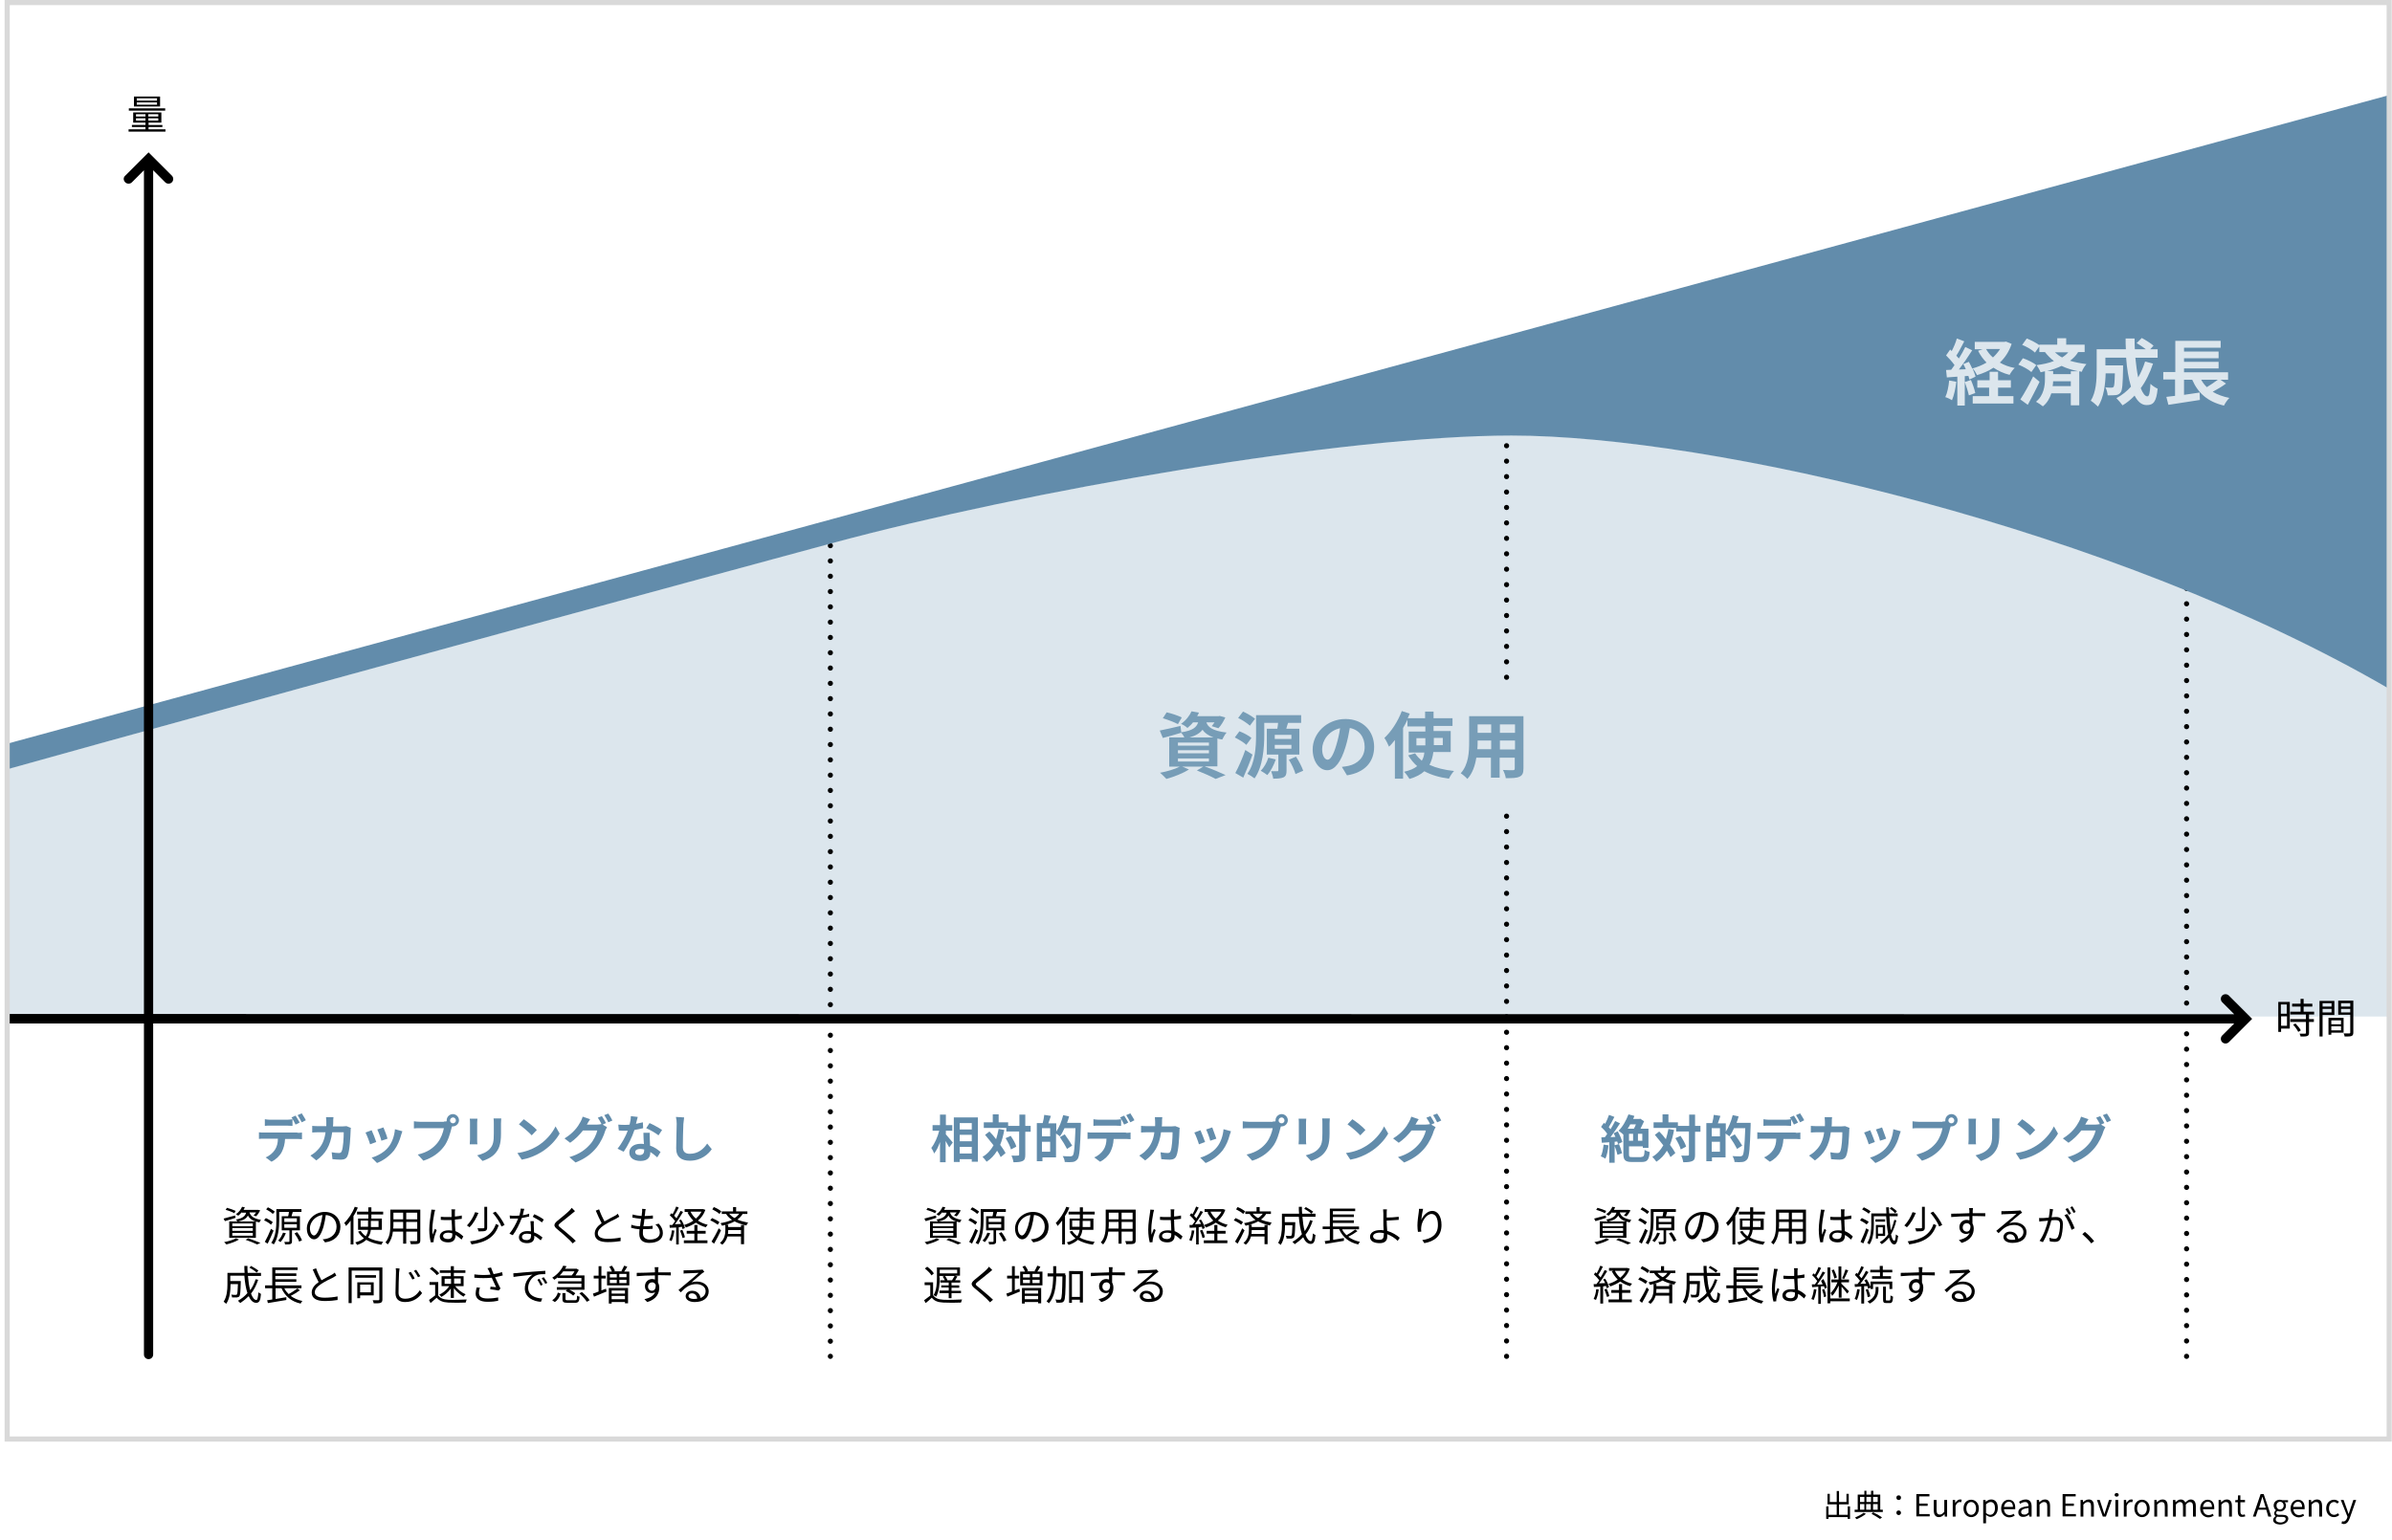 <?xml version="1.0" encoding="utf-8"?>
<!-- Generator: Adobe Illustrator 25.4.1, SVG Export Plug-In . SVG Version: 6.00 Build 0)  -->
<svg version="1.1" id="レイヤー_2" xmlns="http://www.w3.org/2000/svg" xmlns:xlink="http://www.w3.org/1999/xlink" x="0px"
	 y="0px" viewBox="0 0 933.9 601.3" style="enable-background:new 0 0 933.9 601.3;" xml:space="preserve">
<style type="text/css">
	.st0{clip-path:url(#SVGID_00000016785170800842246890000016186957117515369362_);}
	.st1{fill:none;}
	.st2{fill:#DCE6ED;}
	.st3{fill:none;stroke:#000000;stroke-width:2.004;stroke-linecap:round;stroke-linejoin:round;}
	.st4{fill:none;stroke:#000000;stroke-width:2.004;stroke-linecap:round;stroke-linejoin:round;stroke-dasharray:0,5.975;}
	.st5{fill:none;stroke:#000000;stroke-width:2.004;stroke-linecap:round;stroke-linejoin:round;stroke-dasharray:0,6.028;}
	.st6{fill:none;stroke:#000000;stroke-width:2.004;stroke-linecap:round;stroke-linejoin:round;stroke-dasharray:0,5.998;}
	.st7{fill:#628CAB;}
	.st8{fill:#779DB7;}
	.st9{fill:none;stroke:#D9D9D9;stroke-width:2;stroke-miterlimit:10;}
</style>
<g>
	<g>
		<defs>
			<rect id="SVGID_1_" x="2.4" y="26" width="930.3" height="515"/>
		</defs>
		<clipPath id="SVGID_00000025404626382116071830000017067167168655019685_">
			<use xlink:href="#SVGID_1_"  style="overflow:visible;"/>
		</clipPath>
		<g style="clip-path:url(#SVGID_00000025404626382116071830000017067167168655019685_);">
			<g>
				<path class="st1" d="M933.9,36.9l-0.5,0.1v232.2c0.2,0.1,0.3,0.2,0.5,0.3V36.9z"/>
				<path class="st2" d="M324.7,212.1c-148.3,40.1-295,80.8-323.1,88.6V397h931.9V269.2C825.2,206.1,667.7,170,590.2,170
					C524.6,170,400.9,191.5,324.7,212.1z"/>
				<g>
					<g>
						<line class="st3" x1="324.2" y1="529.7" x2="324.2" y2="529.7"/>
						<line class="st4" x1="324.2" y1="523.8" x2="324.2" y2="210.1"/>
						<line class="st3" x1="324.2" y1="207.1" x2="324.2" y2="207.1"/>
					</g>
				</g>
				<g>
					<g>
						<line class="st3" x1="588.2" y1="529.7" x2="588.2" y2="529.7"/>
						<line class="st5" x1="588.2" y1="523.7" x2="588.2" y2="153"/>
						<line class="st3" x1="588.2" y1="150" x2="588.2" y2="150"/>
					</g>
				</g>
				<g>
					<g>
						<line class="st3" x1="853.7" y1="529.7" x2="853.7" y2="529.7"/>
						<line class="st6" x1="853.7" y1="523.7" x2="853.7" y2="112.9"/>
						<line class="st3" x1="853.7" y1="109.9" x2="853.7" y2="109.9"/>
					</g>
				</g>
				<path class="st7" d="M1.5,290.8v10c28.1-7.9,174.8-48.5,323.1-88.6c76.2-20.6,199.9-42.1,265.5-42.1c77.5,0,235,36.1,343.2,99.2
					V37L1.5,290.8z"/>
			</g>
			<path d="M48.9,71.2c0.7,0.7,1.9,0.7,2.6,0l4.7-4.7l0,462.5c0,1,0.8,1.8,1.8,1.8c1,0,1.8-0.8,1.8-1.8l0-462.5l4.7,4.7
				c0.7,0.7,1.9,0.7,2.6,0c0.7-0.7,0.7-1.9,0-2.6l-6.5-6.5l-0.4-0.4l-2.2-2.2l-2.6,2.6l-6.5,6.5C48.1,69.3,48.1,70.4,48.9,71.2z"/>
			<path d="M870.2,388.8c-0.7-0.7-1.9-0.7-2.6,0c-0.7,0.7-0.7,1.9,0,2.6l4.7,4.7L0,396v3.7l872.3,0l-4.7,4.7c-0.7,0.7-0.7,1.9,0,2.6
				c0.7,0.7,1.9,0.7,2.6,0l6.5-6.5l0.4-0.4l2.2-2.2l-2.6-2.6L870.2,388.8z"/>
			<g>
				<path d="M894,401.7h-3.4v1.3h-1.1v-11.7h4.5V401.7z M890.5,392.3v3.6h2.3v-3.6H890.5z M892.9,400.6v-3.7h-2.3v3.7H892.9z
					 M901.5,396.2v1.8h1.9v1.1h-1.9v4.3c0,0.7-0.2,1-0.7,1.2c-0.5,0.2-1.3,0.2-2.6,0.2c0-0.3-0.2-0.8-0.4-1.1c1,0,1.9,0,2.1,0
					c0.3,0,0.4-0.1,0.4-0.3v-4.3h-6.1v-1.1h6.1v-1.8h-6.1v-1.1h4v-2h-3.3v-1.1h3.3v-1.9h1.2v1.9h3.4v1.1h-3.4v2h4.1v1.1H901.5z
					 M896.2,399.7c0.8,0.8,1.7,1.9,2.1,2.7l-1,0.6c-0.4-0.8-1.2-2-2-2.8L896.2,399.7z"/>
				<path d="M906.8,396.3v8.5h-1.2v-13.9h5.8v5.5H906.8z M906.8,391.8v1.3h3.5v-1.3H906.8z M910.3,395.4V394h-3.5v1.4H910.3z
					 M910.2,403.3v0.8h-1.1v-6.6h5.9v5.8H910.2z M910.2,398.5v1.5h3.8v-1.5H910.2z M914,402.4v-1.6h-3.8v1.6H914z M918.8,403.2
					c0,0.8-0.2,1.2-0.7,1.4c-0.5,0.2-1.4,0.2-2.7,0.2c0-0.3-0.2-0.9-0.4-1.2c1,0,2,0,2.2,0c0.3,0,0.4-0.1,0.4-0.4v-6.9h-4.7v-5.5
					h5.9V403.2z M914,391.8v1.3h3.6v-1.3H914z M917.6,395.4V394H914v1.4H917.6z"/>
			</g>
			<g>
				<path d="M64.6,50.5v0.9H50.2v-0.9h6.6v-0.9h-5.3v-0.8h5.3v-0.9H52v-4h11v4h-5v0.9h5.4v0.8h-5.4v0.9H64.6z M64.5,43.2H50.3v-0.9
					h14.2V43.2z M62.5,41.6H52.3v-3.9h10.2V41.6z M53.1,45.5h3.7v-0.9h-3.7V45.5z M56.8,47.1v-0.9h-3.7v0.9H56.8z M61.3,38.4h-7.9
					v0.9h7.9V38.4z M61.3,40h-7.9v0.9h7.9V40z M61.8,44.6h-3.9v0.9h3.9V44.6z M61.8,46.2h-3.9v0.9h3.9V46.2z"/>
			</g>
			<g>
				<path class="st7" d="M116.1,442.4c0.4,0,1.3,0,1.8-0.1v2.6c-0.5,0-1.3-0.1-1.8-0.1h-4.8c-0.1,2.1-0.6,3.7-1.3,5.1
					c-0.7,1.4-2.2,2.9-4,3.8l-2.3-1.7c1.4-0.5,2.8-1.7,3.6-2.9c0.8-1.2,1.2-2.7,1.2-4.4H103c-0.6,0-1.4,0-1.9,0.1v-2.6
					c0.6,0.1,1.3,0.1,1.9,0.1H116.1z M105.5,439.6c-0.7,0-1.5,0-2.1,0.1v-2.6c0.6,0.1,1.5,0.2,2.1,0.2h6.5c0.7,0,1.5-0.1,2.2-0.2
					v2.6c-0.7,0-1.5-0.1-2.2-0.1H105.5z M115.4,439.2c-0.4-0.8-1-2-1.6-2.8l1.6-0.7c0.5,0.7,1.2,2,1.6,2.7L115.4,439.2z
					 M117.8,438.3c-0.4-0.8-1.1-2-1.6-2.8l1.6-0.7c0.5,0.8,1.3,2,1.6,2.7L117.8,438.3z"/>
				<path class="st7" d="M137,440.5c-0.1,0.3-0.1,0.8-0.1,1.1c-0.1,2.2-0.3,7.7-1.2,9.8c-0.4,1-1.2,1.5-2.6,1.5
					c-1.1,0-2.3-0.1-3.3-0.2l-0.3-2.7c1,0.2,2,0.3,2.8,0.3c0.6,0,0.9-0.2,1.1-0.7c0.6-1.3,0.8-5.3,0.8-7.4h-4.5
					c-0.7,5.3-2.6,8.4-6.2,11l-2.3-1.9c0.8-0.5,1.8-1.1,2.6-2c1.9-1.8,2.9-4.1,3.3-7.1h-2.6c-0.7,0-1.8,0-2.6,0.1v-2.6
					c0.8,0.1,1.9,0.1,2.6,0.1h2.9c0-0.6,0-1.1,0-1.7c0-0.4-0.1-1.4-0.1-1.8h2.9c-0.1,0.5-0.1,1.3-0.1,1.8c0,0.6,0,1.2-0.1,1.8h3.8
					c0.5,0,1-0.1,1.5-0.1L137,440.5z"/>
				<path class="st7" d="M146.9,446l-2.4,0.9c-0.3-1.1-1.3-3.7-1.8-4.6l2.4-0.9C145.6,442.4,146.5,444.8,146.9,446z M157.1,441.8
					c-0.2,0.6-0.4,1.1-0.5,1.5c-0.5,2-1.4,4.1-2.7,5.9c-1.9,2.4-4.4,4.1-6.7,5l-2.1-2.1c2.2-0.6,5-2.1,6.6-4.2
					c1.4-1.7,2.3-4.4,2.5-6.9L157.1,441.8z M151.3,444.7l-2.4,0.8c-0.2-1-1.1-3.4-1.6-4.4l2.4-0.8
					C150.1,441.2,151.1,443.8,151.3,444.7z"/>
				<path class="st7" d="M173.3,438c0.3,0,0.7,0,1.1-0.1c0-0.1,0-0.2,0-0.4c0-1.3,1.1-2.4,2.4-2.4c1.3,0,2.4,1.1,2.4,2.4
					c0,1.3-1.1,2.4-2.4,2.4c-0.1,0-0.2,0-0.3,0l-0.2,0.6c-0.5,2-1.3,5.1-3,7.3c-1.8,2.4-4.5,4.4-8,5.5l-2.2-2.4
					c4-0.9,6.2-2.7,7.8-4.7c1.3-1.7,2.1-3.9,2.4-5.6h-9.3c-0.9,0-1.9,0-2.4,0.1v-2.8c0.6,0.1,1.7,0.2,2.4,0.2H173.3z M178,437.6
					c0-0.6-0.5-1.2-1.1-1.2c-0.6,0-1.2,0.5-1.2,1.2c0,0.6,0.5,1.1,1.2,1.1C177.4,438.7,178,438.2,178,437.6z"/>
				<path class="st7" d="M186.4,436.9c0,0.4-0.1,0.9-0.1,1.5v6.8c0,0.5,0,1.3,0.1,1.7h-3c0-0.4,0.1-1.2,0.1-1.8v-6.7
					c0-0.4,0-1.1-0.1-1.5H186.4z M195.7,436.7c0,0.6-0.1,1.2-0.1,2v4c0,4.3-0.8,6.1-2.3,7.8c-1.3,1.5-3.4,2.4-4.9,2.9l-2.1-2.2
					c2-0.5,3.7-1.2,4.9-2.5c1.4-1.5,1.6-3,1.6-6.1v-3.8c0-0.8,0-1.4-0.1-2H195.7z"/>
				<path class="st7" d="M209.6,447.7c3.4-2,6-5.1,7.3-7.8l1.6,2.8c-1.5,2.7-4.2,5.5-7.4,7.4c-2,1.2-4.6,2.3-7.4,2.8l-1.7-2.6
					C205,449.9,207.6,448.9,209.6,447.7z M209.6,441.3l-2,2.1c-1-1.1-3.5-3.3-5-4.3l1.9-2C205.8,438,208.4,440,209.6,441.3z"/>
				<path class="st7" d="M235.3,439.2l1.7,1c-0.2,0.4-0.5,0.9-0.7,1.4c-0.5,1.8-1.7,4.5-3.5,6.7c-1.9,2.3-4.3,4.2-8.1,5.7l-2.4-2.1
					c4.1-1.2,6.3-3,8.1-5c1.4-1.5,2.5-4,2.8-5.4h-5.6c-1.3,1.7-3.1,3.5-5,4.8l-2.2-1.7c3.5-2.1,5.3-4.7,6.2-6.4
					c0.3-0.5,0.7-1.4,0.9-2.1l2.9,1c-0.5,0.7-1,1.6-1.2,2l-0.1,0.1h4c0.6,0,1.3-0.1,1.7-0.2l0.1,0.1c-0.4-0.8-1-1.9-1.5-2.6l1.6-0.6
					c0.5,0.7,1.2,2,1.6,2.7L235.3,439.2z M237.5,434.9c0.5,0.7,1.3,2,1.6,2.7l-1.6,0.7c-0.4-0.8-1-2-1.6-2.8L237.5,434.9z"/>
				<path class="st7" d="M251.1,440.6c-0.9,0.2-2.1,0.5-3.4,0.7c-0.9,2.8-2.6,6.2-4.2,8.5l-2.4-1.2c1.6-1.9,3.2-4.9,4-7
					c-0.3,0-0.7,0-1,0c-0.8,0-1.6,0-2.5-0.1l-0.2-2.3c0.9,0.1,1.9,0.1,2.6,0.1c0.6,0,1.2,0,1.8-0.1c0.3-1.1,0.5-2.3,0.5-3.3l2.7,0.3
					c-0.2,0.6-0.4,1.6-0.7,2.7c1-0.2,1.9-0.4,2.7-0.6L251.1,440.6z M253.7,442.4c-0.1,0.8,0,1.7,0,2.5c0,0.6,0.1,1.5,0.1,2.5
					c1.7,0.6,3.1,1.6,4.1,2.5l-1.3,2.1c-0.7-0.6-1.6-1.4-2.7-2.1v0.2c0,1.8-1,3.3-3.8,3.3c-2.5,0-4.4-1.1-4.4-3.3
					c0-1.9,1.6-3.4,4.4-3.4c0.5,0,0.9,0,1.3,0.1c-0.1-1.5-0.2-3.2-0.2-4.4H253.7z M251.5,448.9c-0.5-0.1-1-0.2-1.6-0.2
					c-1.1,0-1.9,0.5-1.9,1.2c0,0.7,0.6,1.2,1.7,1.2c1.3,0,1.8-0.8,1.8-1.8V448.9z M257.1,443.4c-1.1-0.9-3.4-2.2-4.8-2.8l1.3-2
					c1.4,0.6,3.9,2,4.9,2.7L257.1,443.4z"/>
				<path class="st7" d="M267.1,436.4c-0.1,0.8-0.2,1.8-0.3,2.6c-0.1,2.1-0.2,6.6-0.2,9c0,2,1.2,2.6,2.7,2.6c3.3,0,5.4-1.9,6.8-4
					l1.8,2.2c-1.3,1.9-4.1,4.5-8.6,4.5c-3.2,0-5.3-1.4-5.3-4.8c0-2.7,0.2-7.9,0.2-9.6c0-0.9-0.1-1.9-0.3-2.7L267.1,436.4z"/>
				<path d="M92,475.6c-1.4,0.5-3,0.9-4.2,1.3l-0.5-1c1.2-0.3,2.8-0.8,4.5-1.2L92,475.6z M93.3,484.1c-1.3,0.8-3.3,1.5-4.9,1.9
					c-0.2-0.2-0.6-0.7-0.9-0.9c1.6-0.3,3.6-0.9,4.7-1.5L93.3,484.1z M91.5,473.8c-0.7-0.4-2.2-1-3.4-1.3l0.5-0.8
					c1.1,0.3,2.6,0.8,3.4,1.2L91.5,473.8z M89.5,477h10.4v6.4H89.5V477z M90.7,478.9h8v-1.1h-8V478.9z M90.7,480.7h8v-1.1h-8V480.7z
					 M90.7,482.6h8v-1.1h-8V482.6z M94.4,473.4c-0.4,0.5-0.9,1-1.4,1.4c-0.2-0.2-0.6-0.5-0.9-0.6c1.2-0.8,2-1.9,2.4-2.9l1.1,0.2
					c-0.2,0.3-0.3,0.7-0.5,1h5.5l0.2,0l0.8,0.2c-0.4,0.8-1,1.7-1.6,2.3l-1-0.3c0.3-0.3,0.7-0.8,1-1.2h-2.6c0.4,1.2,1.3,2.4,4.5,2.9
					c-0.2,0.2-0.5,0.7-0.6,1c-2.7-0.5-3.9-1.5-4.5-2.7c-0.6,1.2-1.8,1.9-4.1,2.4c-0.1-0.3-0.4-0.6-0.6-0.8c2.6-0.5,3.6-1.3,4-2.7
					H94.4z M96.9,483.6c1.7,0.6,3.6,1.3,4.8,1.8l-1.3,0.6c-1-0.5-2.7-1.2-4.5-1.8L96.9,483.6z"/>
				<path d="M105.8,478.3c-0.5-0.5-1.7-1.3-2.7-1.7l0.7-0.9c0.9,0.4,2.1,1.1,2.7,1.6L105.8,478.3z M106.8,480.6
					c-0.7,1.7-1.6,3.7-2.3,5.1l-1.1-0.7c0.7-1.2,1.7-3.3,2.4-5.1L106.8,480.6z M106.5,474.1c-0.5-0.6-1.7-1.3-2.6-1.8l0.7-0.8
					c0.9,0.4,2.1,1.2,2.7,1.7L106.5,474.1z M114,480.4v4.3c0,0.6-0.1,0.9-0.5,1.1c-0.4,0.2-1.1,0.2-2.2,0.2c0-0.3-0.2-0.7-0.3-1
					c0.8,0,1.5,0,1.7,0c0.2,0,0.3-0.1,0.3-0.2v-4.3H110v-5.5h2.5c0.1-0.5,0.3-1.2,0.3-1.7H109v3.3c0,2.8-0.3,6.8-2.1,9.4
					c-0.2-0.2-0.7-0.5-1-0.6c1.8-2.6,2-6.2,2-8.8v-4.4h9.8v1.1h-3.5l0.1,0c-0.2,0.6-0.3,1.2-0.5,1.7h3.3v5.5H114z M111.6,481.6
					c-0.5,1.3-1.3,2.6-2.1,3.5c-0.2-0.2-0.7-0.5-0.9-0.6c0.8-0.8,1.5-2,1.9-3.1L111.6,481.6z M111,477.2h4.9v-1.4H111V477.2z
					 M111,479.5h4.9v-1.4H111V479.5z M116,481.2c0.8,1,1.6,2.3,1.9,3.2l-1.1,0.5c-0.3-0.9-1.1-2.2-1.8-3.2L116,481.2z"/>
				<path d="M126,484c0.5,0,1-0.1,1.4-0.2c2-0.4,4-2,4-4.7c0-2.4-1.5-4.4-4.2-4.6c-0.2,1.5-0.5,3.1-0.9,4.6c-1,3.3-2.2,4.9-3.7,4.9
					c-1.4,0-2.8-1.6-2.8-4.2c0-3.4,3.1-6.5,7-6.5c3.7,0,6.1,2.6,6.1,5.8c0,3.3-2.2,5.6-6,6.1L126,484z M125,478.8
					c0.4-1.3,0.7-2.8,0.9-4.3c-3,0.4-4.9,3-4.9,5.1c0,2,0.9,2.9,1.6,2.9C123.3,482.5,124.2,481.4,125,478.8z"/>
				<path d="M139.7,471.6c-0.4,1.1-1,2.3-1.7,3.3V486h-1.1v-9.3c-0.6,0.8-1.2,1.5-1.8,2.1c-0.1-0.3-0.4-0.9-0.7-1.2
					c1.6-1.5,3.2-3.9,4.1-6.3L139.7,471.6z M144.8,480.2c-0.1,1.1-0.4,2.1-1.1,3.1c1.6,0.9,3.6,1.4,5.9,1.7
					c-0.3,0.3-0.5,0.7-0.7,1.1c-2.3-0.3-4.3-1-5.9-1.9c-0.8,0.8-2,1.5-3.6,2c-0.1-0.3-0.5-0.8-0.7-1c1.6-0.4,2.6-1,3.4-1.6
					c-0.9-0.7-1.7-1.6-2.3-2.6l1-0.3c0.5,0.8,1.2,1.5,2,2.1c0.5-0.8,0.8-1.6,0.9-2.5h-3.9v-4.4h4v-1.6h-4.4v-1.1h4.4v-1.7h1.2v1.7
					h4.6v1.1h-4.6v1.6h4.1v4.4H144.8z M143.7,479.1c0-0.2,0-0.5,0-0.7v-1.7h-2.9v2.4H143.7z M144.8,476.8v1.7c0,0.2,0,0.5,0,0.7h3
					v-2.4H144.8z"/>
				<path d="M164.1,484.4c0,0.8-0.2,1.1-0.7,1.3c-0.5,0.2-1.5,0.2-3,0.2c0-0.3-0.2-0.8-0.4-1.2c1.1,0,2.2,0,2.5,0
					c0.3,0,0.4-0.1,0.4-0.4v-3.3h-4.3v4.7h-1.2v-4.7h-4c-0.2,1.8-0.8,3.6-2,5c-0.2-0.2-0.7-0.6-0.9-0.8c1.8-2,1.9-4.8,1.9-7v-5.8
					h11.7V484.4z M157.4,479.9v-2.7h-3.8v0.9c0,0.5,0,1.1-0.1,1.7H157.4z M153.6,473.6v2.6h3.8v-2.6H153.6z M162.9,473.6h-4.3v2.6
					h4.3V473.6z M162.9,479.9v-2.7h-4.3v2.7H162.9z"/>
				<path d="M169.9,472.5c-0.1,0.3-0.2,0.8-0.3,1.1c-0.3,1.5-0.8,4.6-0.8,6.4c0,0.8,0,1.4,0.1,2.2c0.3-0.7,0.6-1.7,0.9-2.3l0.7,0.5
					c-0.4,1.1-1,2.7-1.1,3.5c0,0.2-0.1,0.5-0.1,0.7c0,0.2,0,0.4,0,0.5l-1.1,0.1c-0.3-1.1-0.6-2.9-0.6-5c0-2.3,0.5-5.4,0.7-6.7
					c0.1-0.4,0.1-0.8,0.1-1.1L169.9,472.5z M180.2,484.1c-0.8-0.7-1.6-1.4-2.4-1.8v0.3c0,1.3-0.6,2.6-2.8,2.6
					c-2.1,0-3.3-0.9-3.3-2.3c0-1.3,1.2-2.4,3.3-2.4c0.5,0,1,0,1.5,0.1c0-1.2-0.1-2.7-0.2-4.1c-0.5,0-1,0-1.5,0c-0.9,0-1.7,0-2.7-0.1
					v-1.2c0.9,0.1,1.8,0.1,2.7,0.1c0.5,0,1,0,1.5,0v-2c0-0.3,0-0.7-0.1-1h1.5c0,0.3-0.1,0.6-0.1,0.9c0,0.4,0,1.2,0,1.9
					c1-0.1,1.9-0.2,2.7-0.4v1.3c-0.9,0.1-1.8,0.2-2.7,0.3c0,1.6,0.1,3.2,0.2,4.5c1.3,0.5,2.3,1.3,3.1,2.1L180.2,484.1z M176.6,481.7
					c-0.5-0.2-1.1-0.3-1.6-0.3c-1.2,0-2,0.5-2,1.3c0,0.8,0.8,1.2,1.9,1.2c1.3,0,1.7-0.7,1.7-1.7
					C176.6,482.1,176.6,481.9,176.6,481.7z"/>
				<path d="M186.8,473.7c-0.8,1.9-2,4.2-3.5,5.6c-0.3-0.2-0.7-0.6-1-0.7c1.4-1.4,2.6-3.5,3.2-5.2L186.8,473.7z M194.7,478.5
					c-1.5,4.5-4.7,6.6-10.6,7.5c-0.1-0.4-0.4-0.9-0.6-1.2c5.6-0.7,8.7-2.7,10.1-6.8L194.7,478.5z M190.2,471.3v8.1
					c0,0.7-0.2,1.1-0.7,1.3c-0.5,0.2-1.4,0.2-2.7,0.2c0-0.4-0.2-0.9-0.4-1.2c1.1,0,2,0,2.3,0c0.3,0,0.4-0.1,0.4-0.3v-8.1H190.2z
					 M193.5,473.2c1.4,1.6,2.9,3.8,3.5,5.2l-1.2,0.6c-0.5-1.4-2-3.7-3.4-5.3L193.5,473.2z"/>
				<path d="M206.6,475.1c-0.8,0.2-1.8,0.4-2.9,0.6c-0.8,2.2-2.2,5-3.5,6.7l-1.3-0.6c1.3-1.5,2.7-4.1,3.4-5.9c-0.5,0-0.9,0-1.4,0
					c-0.6,0-1.3,0-1.8,0l-0.1-1.2c0.6,0.1,1.3,0.1,2,0.1c0.6,0,1.2,0,1.8-0.1c0.2-0.9,0.5-1.9,0.5-2.7l1.4,0.1
					c-0.2,0.6-0.4,1.5-0.6,2.5c0.8-0.1,1.7-0.3,2.5-0.6L206.6,475.1z M208.4,477c0,0.7,0,1.1,0,1.7c0,0.6,0.1,1.6,0.1,2.6
					c1.4,0.5,2.5,1.3,3.3,2l-0.7,1.1c-0.7-0.6-1.5-1.3-2.5-1.8c0,0.2,0,0.5,0,0.6c0,1.3-0.8,2.3-2.8,2.3c-1.7,0-3.2-0.7-3.2-2.3
					c0-1.5,1.4-2.4,3.2-2.4c0.5,0,1,0,1.5,0.1c0-1.3-0.1-2.9-0.2-4H208.4z M207.3,482c-0.5-0.1-1-0.2-1.6-0.2
					c-1.2,0-1.9,0.5-1.9,1.3c0,0.7,0.6,1.2,1.8,1.2c1.3,0,1.7-0.7,1.7-1.5C207.4,482.6,207.4,482.3,207.3,482z M211.6,477.4
					c-0.9-0.7-2.6-1.7-3.6-2.2l0.6-1c1.2,0.5,3,1.5,3.7,2.1L211.6,477.4z"/>
				<path d="M224.5,473c-0.4,0.3-0.8,0.7-1.1,0.9c-1.1,0.9-3.4,2.8-4.6,3.7c-1,0.8-1,1.1,0.1,1.9c1.4,1.2,4.4,3.6,5.9,5.1l-1.2,1
					c-0.3-0.4-0.8-0.8-1.1-1.2c-0.9-0.9-3.5-3.2-5-4.4c-1.5-1.2-1.3-2,0.1-3.2c1.2-1,3.6-2.9,4.7-4c0.3-0.3,0.7-0.8,0.9-1.1
					L224.5,473z"/>
				<path d="M241.8,475.2c-0.4,0.2-0.8,0.4-1.2,0.7c-1.1,0.5-3.3,1.6-4.8,2.6c-1.5,1-2.4,2-2.4,3.2c0,1.3,1.3,2.1,3.8,2.1
					c1.7,0,3.8-0.2,5.1-0.5v1.4c-1.2,0.2-3,0.4-5,0.4c-3,0-5.1-0.9-5.1-3.3c0-1.6,1-2.9,2.7-4.1c-0.7-1.3-1.6-3.2-2.3-4.9l1.3-0.5
					c0.6,1.7,1.4,3.4,2.1,4.7c1.5-0.9,3.2-1.7,4.1-2.2c0.5-0.3,0.8-0.5,1.1-0.8L241.8,475.2z"/>
				<path d="M257.2,477.9c1.1,1.2,1.6,2.3,1.6,3.7c0,2.4-2.1,3.8-5.3,3.8c-2.2,0-3.9-0.9-3.9-3.5c0-0.4,0-1.1,0.1-1.8
					c-1.2-0.1-2.3-0.3-3.3-0.6l0.1-1.2c1,0.4,2.2,0.6,3.4,0.6c0.1-0.9,0.2-1.9,0.4-2.9c-1.1-0.1-2.4-0.3-3.4-0.5l0.1-1.2
					c1,0.3,2.3,0.5,3.5,0.6c0.1-0.6,0.1-1.2,0.2-1.7c0-0.4,0-0.7,0-1.1l1.4,0.1c-0.1,0.4-0.2,0.8-0.2,1.1c0,0.4-0.1,1-0.2,1.6
					c1.2,0,2.3-0.1,3.2-0.2l0,1.2c-1,0.1-2,0.2-3.2,0.2h-0.1c-0.1,0.9-0.2,1.9-0.4,2.8h0.3c1.1,0,2.2,0,3.3-0.2l0,1.2
					c-1.1,0.1-2,0.1-3.1,0.1c-0.2,0-0.4,0-0.6,0c-0.1,0.6-0.1,1.2-0.1,1.6c0,1.5,0.9,2.5,2.7,2.5c2.4,0,3.9-1,3.9-2.7
					c0-1.1-0.6-2.3-1.7-3.2L257.2,477.9z"/>
				<path d="M263.3,480.6c-0.2,1.5-0.6,3-1.1,4.1c-0.2-0.1-0.7-0.4-0.9-0.4c0.5-1,0.9-2.4,1-3.8L263.3,480.6z M265,479.3v6.7H264
					v-6.6c-0.9,0-1.8,0.1-2.5,0.1l-0.1-1.1l1.1,0c0.3-0.4,0.7-0.9,1.1-1.5c-0.5-0.7-1.3-1.6-2.1-2.3l0.6-0.8
					c0.2,0.1,0.3,0.3,0.5,0.4c0.5-0.9,1.1-2.1,1.4-3l1,0.4c-0.5,1.1-1.2,2.3-1.8,3.2c0.4,0.4,0.7,0.7,0.9,1c0.6-1,1.2-2,1.6-2.9
					l1,0.4c-0.9,1.5-2.1,3.4-3.2,4.8l2.4-0.1c-0.2-0.5-0.5-1-0.8-1.4l0.8-0.3c0.7,1,1.3,2.4,1.5,3.3l-0.9,0.4
					c-0.1-0.3-0.2-0.6-0.3-0.9L265,479.3z M266.4,480.3c0.4,0.9,0.9,2.1,1,2.9l-0.9,0.3c-0.2-0.8-0.6-2-1-2.9L266.4,480.3z
					 M272.3,484.4h3.9v1.1H267v-1.1h4.1v-2.6h-3v-1.1h3v-2.3h1.2v2.3h3.2v1.1h-3.2V484.4z M275.4,472.5c-0.6,1.7-1.6,3.1-2.9,4.2
					c1.1,0.7,2.3,1.3,3.8,1.6c-0.2,0.3-0.6,0.7-0.7,1c-1.5-0.4-2.8-1-3.9-1.8c-1.2,0.8-2.5,1.4-3.9,1.9c-0.2-0.3-0.4-0.7-0.7-1
					c1.3-0.4,2.5-0.9,3.6-1.7c-0.9-0.9-1.7-2-2.3-3.2l0.6-0.2h-1.7v-1.1h7l0.2,0L275.4,472.5z M269.6,473.2c0.5,1,1.2,2,2.1,2.7
					c0.9-0.8,1.7-1.7,2.2-2.7H269.6z"/>
				<path d="M280.2,478.3c-0.6-0.5-1.9-1.3-2.9-1.7l0.7-0.9c1,0.4,2.3,1.1,2.9,1.6L280.2,478.3z M281.5,480.5
					c-0.8,1.7-1.8,3.7-2.7,5.2l-1-0.8c0.8-1.3,2-3.4,2.8-5.2L281.5,480.5z M280.9,474.1c-0.6-0.6-1.8-1.3-2.8-1.8l0.6-0.9
					c1,0.4,2.3,1.1,2.9,1.7L280.9,474.1z M289.3,478.4h1.2v7.5h-1.2v-3H284c-0.3,1.1-0.9,2.3-2,3.2c-0.2-0.2-0.7-0.5-0.9-0.7
					c1.8-1.4,2.1-3.5,2.1-5v-2.1h1.1v0.9h5V478.4z M290,474c-0.5,0.9-1.2,1.6-2.1,2.3c1.2,0.5,2.6,0.9,4.2,1.2
					c-0.3,0.3-0.5,0.7-0.7,1.1c-1.7-0.4-3.3-0.9-4.6-1.6c-1.4,0.8-3.1,1.3-4.9,1.7c-0.1-0.3-0.4-0.8-0.6-1c1.6-0.3,3.2-0.7,4.5-1.3
					c-0.9-0.6-1.7-1.3-2.3-2.3h-1.7v-1h4.4v-1.7h1.2v1.7h4.4v1H290z M289.3,481.9v-1.5h-5v0.1c0,0.4,0,0.9-0.1,1.4H289.3z
					 M284.7,474c0.6,0.7,1.3,1.3,2.1,1.7c0.8-0.5,1.4-1.1,1.8-1.7H284.7z"/>
				<path d="M100.8,499.8c-0.7,2.1-1.6,3.9-2.8,5.4c0.6,1.6,1.3,2.5,2.1,2.5c0.4,0,0.6-0.8,0.8-3c0.3,0.3,0.7,0.5,1,0.6
					c-0.2,2.7-0.7,3.5-1.9,3.5c-1.2,0-2.2-1-2.9-2.6c-1,1-2.1,1.9-3.3,2.7c-0.2-0.2-0.6-0.7-0.9-0.9c1.4-0.8,2.7-1.8,3.7-3
					c-0.6-1.8-1-4.2-1.2-6.8h-5.5v2.1H94v0.5c-0.1,3.6-0.2,4.9-0.5,5.4c-0.2,0.3-0.5,0.4-1,0.5c-0.4,0-1.1,0-1.9,0
					c0-0.4-0.1-0.8-0.3-1.1c0.7,0.1,1.4,0.1,1.7,0.1c0.2,0,0.4,0,0.5-0.2c0.2-0.2,0.3-1.3,0.4-4h-2.9v0.1c0,2.2-0.2,5.5-1.7,7.6
					c-0.2-0.2-0.7-0.7-1-0.8c1.3-2,1.5-4.7,1.5-6.8v-4.5h6.7c-0.1-0.9-0.1-1.8-0.1-2.7h1.2c0,0.9,0,1.8,0.1,2.7h5.2v1.2h-5.1
					c0.2,2.1,0.4,4,0.9,5.6c0.9-1.3,1.6-2.7,2.1-4.3L100.8,499.8z M98,494.4c1,0.5,2.2,1.3,2.9,1.8l-0.7,0.8
					c-0.6-0.6-1.8-1.4-2.8-1.9L98,494.4z"/>
				<path d="M117.1,503.9c-1.1,0.8-2.4,1.6-3.6,2.2c1.2,0.9,2.7,1.6,4.6,2c-0.3,0.2-0.6,0.7-0.7,1c-3.7-0.8-6.1-2.9-7.5-6h-2.3v4.2
					c1.3-0.2,2.8-0.5,4.2-0.7l0,1.1c-2.5,0.4-5.3,0.9-7.2,1.2l-0.3-1.1c0.6-0.1,1.3-0.2,2-0.3v-4.4h-2.8V502h2.8v-7h9.9v1h-8.7v1.3
					h8.2v1h-8.2v1.3h8.2v1h-8.2v1.4h10.2v1.1H111c0.4,0.9,1,1.6,1.7,2.3c1.1-0.6,2.5-1.5,3.4-2.2L117.1,503.9z"/>
				<path d="M131.3,498.2c-0.4,0.2-0.8,0.4-1.2,0.7c-1.1,0.5-3.3,1.6-4.8,2.6c-1.5,1-2.4,2-2.4,3.2c0,1.3,1.3,2.1,3.8,2.1
					c1.7,0,3.8-0.2,5.1-0.5v1.4c-1.2,0.2-3,0.4-5,0.4c-3,0-5.1-0.9-5.1-3.3c0-1.6,1-2.9,2.7-4.1c-0.7-1.3-1.6-3.2-2.3-4.9l1.3-0.5
					c0.6,1.7,1.4,3.4,2.1,4.7c1.5-0.9,3.2-1.7,4.1-2.2c0.5-0.3,0.8-0.5,1.1-0.8L131.3,498.2z"/>
				<path d="M149.3,507.5c0,0.7-0.2,1.1-0.7,1.3c-0.5,0.2-1.3,0.2-2.7,0.2c0-0.3-0.2-0.8-0.4-1.2c1,0,1.9,0,2.2,0
					c0.3,0,0.4-0.1,0.4-0.4v-11.2h-10.8v12.7h-1.2v-13.9h13.2V507.5z M146.8,499h-8.1v-1h8.1V499z M140.6,505.8v1.2h-1.1v-6.2h6.4
					v5.1H140.6z M140.6,501.7v3h4.2v-3H140.6z"/>
				<path d="M156,495.4c-0.1,0.5-0.1,1.1-0.2,1.6c-0.1,1.8-0.2,5.6-0.2,7.9c0,1.7,1.1,2.3,2.6,2.3c2.9,0,4.6-1.6,5.7-3.3l0.9,1.1
					c-1.1,1.5-3.1,3.5-6.6,3.5c-2.3,0-3.8-1-3.8-3.5c0-2.4,0.2-6.4,0.2-8.1c0-0.6,0-1.1-0.1-1.6L156,495.4z M161.9,499.3l-0.9,0.4
					c-0.4-0.8-1-1.9-1.5-2.6l0.9-0.4C160.8,497.3,161.6,498.5,161.9,499.3z M164.1,498.4l-0.9,0.4c-0.4-0.8-1-1.8-1.6-2.5l0.9-0.4
					C162.9,496.5,163.7,497.7,164.1,498.4z"/>
				<path d="M171,505.8c0.8,1.2,2.1,1.7,4,1.8c1.7,0.1,5.3,0,7.2-0.1c-0.1,0.3-0.3,0.8-0.4,1.2c-1.7,0.1-5,0.1-6.8,0
					c-2.1-0.1-3.5-0.7-4.5-1.9c-0.8,0.7-1.6,1.4-2.4,2.1l-0.6-1.2c0.7-0.5,1.6-1.2,2.4-1.8v-4.1h-2.2v-1.1h3.4V505.8z M170.5,498
					c-0.5-0.8-1.7-1.8-2.7-2.5l0.9-0.7c1,0.7,2.2,1.7,2.8,2.5L170.5,498z M176.1,503.1c-1,1.4-2.4,2.7-3.8,3.4
					c-0.2-0.3-0.5-0.7-0.8-0.9c1.4-0.6,3-1.9,3.9-3.3h-3v-3.9h3.6v-1.3h-4.3v-1h4.3v-1.6h1.2v1.6h4.5v1h-4.5v1.3h3.8v3.9h-3.3
					c1,1.3,2.7,2.6,4.1,3.2c-0.3,0.2-0.6,0.6-0.8,0.9c-1.3-0.7-2.8-2-3.8-3.3v3.8h-1.2V503.1z M173.6,501.4h2.5v-2h-2.5V501.4z
					 M177.3,499.3v2h2.6v-2H177.3z"/>
				<path d="M196.3,498.1c-1,0.3-2,0.5-3,0.7c0.6,1.3,1.4,3.1,2.1,4.4l-0.7,0.8c-0.7-0.1-2.3-0.4-3.3-0.5l0.1-1
					c0.6,0,1.7,0.2,2.2,0.2c-0.4-1-1.3-2.6-1.7-3.7c-2.1,0.2-4.3,0.2-6.8,0l0-1.3c2.3,0.3,4.5,0.3,6.3,0.1l-0.5-1.2
					c-0.3-0.6-0.4-0.9-0.7-1.3l1.4-0.3c0.4,1.1,0.7,1.8,1,2.6c1.1-0.2,2.2-0.4,3.3-0.8L196.3,498.1z M187.4,502.9
					c-0.3,0.6-0.4,1.5-0.4,2c0,1.4,0.9,2.2,3.3,2.2c2.1,0,3-0.2,4.2-0.4l0,1.3c-1,0.2-2.1,0.4-4.2,0.4c-3,0-4.6-1.2-4.6-3.2
					c0-0.7,0.2-1.6,0.4-2.4L187.4,502.9z"/>
				<path d="M201.6,497.2c1-0.1,4-0.4,7-0.6c1.7-0.1,3.2-0.2,4.3-0.3v1.3c-0.9,0-2.3,0-3.1,0.3c-2.3,0.7-3.6,3.1-3.6,5
					c0,3.1,2.9,4.1,5.5,4.2l-0.5,1.3c-2.9-0.1-6.3-1.7-6.3-5.2c0-2.5,1.5-4.5,3-5.4c-1.4,0.2-5.7,0.6-7.4,0.9l-0.1-1.4
					C200.8,497.2,201.3,497.2,201.6,497.2z M211.9,501.7l-0.8,0.4c-0.4-0.8-0.8-1.6-1.3-2.3l0.8-0.4
					C210.9,500,211.5,501,211.9,501.7z M213.7,501l-0.8,0.4c-0.4-0.8-0.9-1.6-1.4-2.2l0.8-0.4C212.7,499.3,213.3,500.3,213.7,501z"
					/>
				<path d="M217.7,498.9c-0.4,0.3-0.8,0.6-1.3,0.9c-0.2-0.3-0.6-0.7-0.8-0.8c2.1-1.3,3.6-3.1,4.3-4.7l1.3,0.2
					c-0.2,0.3-0.4,0.7-0.6,1h4.4l0.2,0l0.8,0.5c-0.4,0.7-0.9,1.4-1.3,2.1h3.5v5.6h-5.9c0.9,0.4,1.8,0.9,2.3,1.4l-0.8,0.9
					c-0.6-0.6-1.8-1.3-2.9-1.8l0.5-0.5h-4v-1h9.6v-1.4h-9.1v-0.9h9.1v-1.3h-9.2V498.9z M215.6,507.8c1.1-0.7,1.9-1.8,2.2-3l1.1,0.4
					c-0.4,1.3-1.1,2.6-2.3,3.3L215.6,507.8z M219.9,496.5c-0.4,0.5-0.8,1.1-1.4,1.6h4.7c0.4-0.4,0.8-1,1.1-1.6H219.9z M224.5,507.8
					c0.7,0,0.8-0.2,0.8-1.8c0.2,0.2,0.7,0.4,1,0.4c-0.1,1.9-0.5,2.4-1.8,2.4h-2.9c-1.6,0-2-0.3-2-1.5v-2.3h1.2v2.3
					c0,0.4,0.1,0.5,0.9,0.5H224.5z M227.2,504.6c1.1,0.9,2.4,2.2,3,3.2l-1.1,0.6c-0.5-0.9-1.8-2.3-2.9-3.3L227.2,504.6z"/>
				<path d="M234.7,504c0.6-0.2,1.2-0.5,1.9-0.7l0.2,1.1c-1.7,0.7-3.5,1.4-4.9,2l-0.4-1.2c0.6-0.2,1.3-0.4,2.2-0.8v-5.1h-1.9v-1.1
					h1.9v-3.7h1.1v3.7h1.7v1.1h-1.7V504z M245.7,496.6v5.4H237v-5.4h1.9c-0.2-0.6-0.6-1.3-1-1.9l1-0.4c0.5,0.6,1,1.5,1.2,2l-0.5,0.2
					h3.4l-0.4-0.1c0.4-0.6,0.8-1.5,1.1-2.1l1.2,0.4c-0.4,0.7-0.8,1.4-1.2,1.9H245.7z M237.7,503h7.5v6H244v-0.5h-5.2v0.6h-1.1V503z
					 M238.1,498.9h2.7v-1.3h-2.7V498.9z M238.1,501.1h2.7v-1.3h-2.7V501.1z M238.8,504v1.2h5.2V504H238.8z M244,507.4v-1.3h-5.2v1.3
					H244z M244.6,497.5h-2.8v1.3h2.8V497.5z M244.6,499.8h-2.8v1.3h2.8V499.8z"/>
				<path d="M256.9,498.3c0,0.9,0,1.9,0,2.6c0.3,0.5,0.5,1.2,0.5,2c0,2.1-1,4.5-4.7,5.6l-1.1-1.1c2.1-0.5,3.6-1.3,4.2-2.8
					c-0.4,0.3-0.8,0.4-1.4,0.4c-1.3,0-2.6-0.9-2.6-2.7c0-1.6,1.3-2.8,2.8-2.8c0.4,0,0.7,0.1,1.1,0.2c0-0.5,0-1,0-1.6
					c-2.4,0-5.1,0.1-7.1,0.3l0-1.3c1.8,0,4.7-0.1,7.1-0.2c0-0.4,0-0.8,0-1c0-0.3-0.1-0.8-0.1-1h1.5l-0.1,1c0,0.2,0,0.6,0,1h0.2
					c1.9,0,3.9,0,4.7,0l0,1.2c-0.9,0-2.3-0.1-4.7-0.1H256.9z M256,501.8c-0.3-0.7-0.8-1-1.4-1c-0.8,0-1.6,0.6-1.6,1.7
					c0,1,0.7,1.6,1.6,1.6C255.5,504,256.1,503.3,256,501.8z"/>
				<path d="M275,496.7c-0.3,0.2-0.6,0.4-0.9,0.6c-0.8,0.6-2.9,2.5-4.1,3.5c0.7-0.2,1.4-0.3,2.1-0.3c2.6,0,4.6,1.6,4.6,3.8
					c0,2.6-2.1,4.2-5.5,4.2c-2.2,0-3.5-1-3.5-2.3c0-1.1,1-2.1,2.5-2.1c2,0,3.1,1.3,3.3,2.8c1.3-0.5,2-1.4,2-2.7
					c0-1.6-1.6-2.7-3.6-2.7c-2.6,0-4.1,1.1-6.1,3.2l-0.9-0.9c1.3-1.1,3.4-2.8,4.3-3.6c0.9-0.7,2.9-2.4,3.6-3.1c-0.8,0-4,0.2-4.8,0.2
					c-0.4,0-0.7,0-1.1,0.1l0-1.3c0.4,0,0.8,0,1.1,0c0.8,0,4.6-0.1,5.4-0.2c0.5,0,0.7-0.1,0.9-0.1L275,496.7z M272.2,507.2
					c-0.1-1.3-0.9-2.1-2.1-2.1c-0.7,0-1.3,0.4-1.3,1c0,0.8,0.9,1.2,2.1,1.2C271.4,507.3,271.8,507.2,272.2,507.2z"/>
			</g>
			<g>
				<g>
					<path class="st7" d="M369.2,442.9c0.7,0.8,2.4,2.8,2.8,3.3l-1.4,1.9c-0.3-0.6-0.9-1.6-1.4-2.5v8.3H367v-7.9
						c-0.6,1.8-1.4,3.4-2.3,4.5c-0.2-0.7-0.7-1.6-1.1-2.2c1.3-1.6,2.5-4.3,3.1-6.7h-2.6v-2.2h2.9v-4.1h2.3v4.1h2.5v2.2h-2.5V442.9z
						 M381.8,436.4v17.3h-2.4v-1h-4.7v1.1h-2.3v-17.4H381.8z M374.7,438.6v2.5h4.7v-2.5H374.7z M374.7,443.2v2.5h4.7v-2.5H374.7z
						 M379.4,450.5v-2.6h-4.7v2.6H379.4z"/>
					<path class="st7" d="M392.1,441.3c-0.4,2.2-0.9,4.1-1.6,5.8c0.9,1.2,1.6,2.3,2.1,3.2l-1.9,1.6c-0.3-0.7-0.8-1.6-1.4-2.5
						c-1.1,1.8-2.4,3.2-4.1,4.3c-0.3-0.5-1.1-1.4-1.6-1.9c1.9-1.1,3.2-2.6,4.3-4.5c-1.1-1.4-2.2-2.8-3.3-4.1l1.7-1.3
						c0.9,0.9,1.8,1.9,2.6,3c0.4-1.2,0.7-2.6,1-4L392.1,441.3z M402.4,442h-2.1v9c0,1.3-0.2,2-1,2.4c-0.8,0.4-1.9,0.5-3.6,0.5
						c-0.1-0.7-0.4-1.8-0.8-2.6c1.1,0.1,2.2,0,2.5,0c0.4,0,0.5-0.1,0.5-0.4v-9h-5v-1.4h-8.8v-2.2h3.5v-3.1h2.3v3.1h3.7v1.4h4.4v-4.4
						h2.3v4.4h2.1V442z M394.6,443.6c0.9,1.3,1.9,3,2.2,4.2l-2.1,1.1c-0.3-1.2-1.2-3-2.1-4.4L394.6,443.6z"/>
					<path class="st7" d="M422,438.4c0,0,0,0.8,0,1.1c-0.3,8.9-0.5,12.1-1.3,13.2c-0.6,0.7-1.1,1-1.9,1.1c-0.8,0.1-2,0.1-3.1,0
						c0-0.7-0.4-1.7-0.8-2.3c1.3,0.1,2.5,0.1,3,0.1c0.4,0,0.6-0.1,0.9-0.3c0.6-0.6,0.8-3.6,1.1-10.7h-4.3c-0.5,1.2-1.1,2.3-1.8,3.2
						c-0.3-0.3-1-0.8-1.5-1.1v9.3h-5.3v1.5h-2.2v-14.9h2.3c0.3-1,0.5-2.3,0.6-3.2l2.6,0.4c-0.3,1-0.7,2-1,2.9h3.1v3.2
						c1.2-1.7,2.1-4.1,2.7-6.4l2.3,0.5c-0.2,0.9-0.5,1.7-0.8,2.5H422z M410,440.6h-3.2v3.2h3.2V440.6z M410,449.8v-3.9h-3.2v3.9H410
						z M416.6,448.7c-0.6-1.2-1.8-3.2-2.8-4.6l1.9-1.1c1,1.4,2.3,3.3,2.9,4.4L416.6,448.7z"/>
					<path class="st7" d="M439.6,442.4c0.4,0,1.3,0,1.8-0.1v2.6c-0.5,0-1.3-0.1-1.8-0.1h-4.8c-0.1,2.1-0.6,3.7-1.3,5.1
						c-0.7,1.4-2.2,2.9-4,3.8l-2.3-1.7c1.4-0.5,2.8-1.7,3.6-2.9c0.8-1.2,1.2-2.7,1.2-4.4h-5.5c-0.6,0-1.4,0-1.9,0.1v-2.6
						c0.6,0.1,1.3,0.1,1.9,0.1H439.6z M429,439.6c-0.7,0-1.5,0-2.1,0.1v-2.6c0.6,0.1,1.5,0.2,2.1,0.2h6.5c0.7,0,1.5-0.1,2.2-0.2v2.6
						c-0.7,0-1.5-0.1-2.2-0.1H429z M438.9,439.2c-0.4-0.8-1-2-1.6-2.8l1.6-0.7c0.5,0.7,1.2,2,1.6,2.7L438.9,439.2z M441.3,438.3
						c-0.4-0.8-1.1-2-1.6-2.8l1.6-0.7c0.5,0.8,1.3,2,1.6,2.7L441.3,438.3z"/>
					<path class="st7" d="M460.6,440.5c-0.1,0.3-0.1,0.8-0.1,1.1c-0.1,2.2-0.3,7.7-1.2,9.8c-0.4,1-1.2,1.5-2.6,1.5
						c-1.1,0-2.3-0.1-3.3-0.2l-0.3-2.7c1,0.2,2,0.3,2.8,0.3c0.6,0,0.9-0.2,1.1-0.7c0.6-1.3,0.8-5.3,0.8-7.4h-4.5
						c-0.7,5.3-2.6,8.4-6.2,11l-2.3-1.9c0.8-0.5,1.8-1.1,2.6-2c1.9-1.8,2.9-4.1,3.3-7.1h-2.6c-0.7,0-1.8,0-2.6,0.1v-2.6
						c0.8,0.1,1.9,0.1,2.6,0.1h2.9c0-0.6,0-1.1,0-1.7c0-0.4-0.1-1.4-0.1-1.8h2.9c-0.1,0.5-0.1,1.3-0.1,1.8c0,0.6,0,1.2-0.1,1.8h3.8
						c0.5,0,1-0.1,1.5-0.1L460.6,440.5z"/>
					<path class="st7" d="M470.5,446l-2.4,0.9c-0.3-1.1-1.3-3.7-1.8-4.6l2.4-0.9C469.1,442.4,470.1,444.8,470.5,446z M480.6,441.8
						c-0.2,0.6-0.4,1.1-0.5,1.5c-0.5,2-1.4,4.1-2.7,5.9c-1.9,2.4-4.4,4.1-6.7,5l-2.1-2.1c2.2-0.6,5-2.1,6.6-4.2
						c1.4-1.7,2.3-4.4,2.5-6.9L480.6,441.8z M474.9,444.7l-2.4,0.8c-0.2-1-1.1-3.4-1.6-4.4l2.4-0.8
						C473.6,441.2,474.6,443.8,474.9,444.7z"/>
					<path class="st7" d="M496.9,438c0.3,0,0.7,0,1.1-0.1c0-0.1,0-0.2,0-0.4c0-1.3,1.1-2.4,2.4-2.4c1.3,0,2.4,1.1,2.4,2.4
						c0,1.3-1.1,2.4-2.4,2.4c-0.1,0-0.2,0-0.3,0l-0.2,0.6c-0.5,2-1.3,5.1-3,7.3c-1.8,2.4-4.5,4.4-8,5.5l-2.2-2.4
						c4-0.9,6.2-2.7,7.8-4.7c1.3-1.7,2.1-3.9,2.4-5.6h-9.3c-0.9,0-1.9,0-2.4,0.1v-2.8c0.6,0.1,1.7,0.2,2.4,0.2H496.9z M501.5,437.6
						c0-0.6-0.5-1.2-1.1-1.2c-0.6,0-1.2,0.5-1.2,1.2c0,0.6,0.5,1.1,1.2,1.1C501,438.7,501.5,438.2,501.5,437.6z"/>
					<path class="st7" d="M510,436.9c0,0.4-0.1,0.9-0.1,1.5v6.8c0,0.5,0,1.3,0.1,1.7h-3c0-0.4,0.1-1.2,0.1-1.8v-6.7
						c0-0.4,0-1.1-0.1-1.5H510z M519.2,436.7c0,0.6-0.1,1.2-0.1,2v4c0,4.3-0.8,6.1-2.3,7.8c-1.3,1.5-3.4,2.4-4.9,2.9l-2.1-2.2
						c2-0.5,3.7-1.2,4.9-2.5c1.4-1.5,1.6-3,1.6-6.1v-3.8c0-0.8,0-1.4-0.1-2H519.2z"/>
					<path class="st7" d="M533.1,447.7c3.4-2,6-5.1,7.3-7.8l1.6,2.8c-1.5,2.7-4.2,5.5-7.4,7.4c-2,1.2-4.6,2.3-7.4,2.8l-1.7-2.6
						C528.6,449.9,531.2,448.9,533.1,447.7z M533.1,441.3l-2,2.1c-1-1.1-3.5-3.3-5-4.3l1.9-2C529.4,438,532,440,533.1,441.3z"/>
					<path class="st7" d="M558.8,439.2l1.7,1c-0.2,0.4-0.5,0.9-0.7,1.4c-0.5,1.8-1.7,4.5-3.5,6.7c-1.9,2.3-4.3,4.2-8.1,5.7l-2.4-2.1
						c4.1-1.2,6.3-3,8.1-5c1.4-1.5,2.5-4,2.8-5.4h-5.6c-1.3,1.7-3.1,3.5-5,4.8l-2.2-1.7c3.5-2.1,5.3-4.7,6.2-6.4
						c0.3-0.5,0.7-1.4,0.9-2.1l2.9,1c-0.5,0.7-1,1.6-1.2,2l-0.1,0.1h4c0.6,0,1.3-0.1,1.7-0.2l0.1,0.1c-0.4-0.8-1-1.9-1.5-2.6
						l1.6-0.6c0.5,0.7,1.2,2,1.6,2.7L558.8,439.2z M561.1,434.9c0.5,0.7,1.3,2,1.6,2.7l-1.6,0.7c-0.4-0.8-1-2-1.6-2.8L561.1,434.9z"
						/>
					<path d="M365.6,475.6c-1.4,0.5-3,0.9-4.2,1.3l-0.5-1c1.2-0.3,2.8-0.8,4.5-1.2L365.6,475.6z M366.8,484.1
						c-1.3,0.8-3.3,1.5-4.9,1.9c-0.2-0.2-0.6-0.7-0.9-0.9c1.6-0.3,3.6-0.9,4.7-1.5L366.8,484.1z M365.1,473.8
						c-0.7-0.4-2.2-1-3.4-1.3l0.5-0.8c1.1,0.3,2.6,0.8,3.4,1.2L365.1,473.8z M363.1,477h10.4v6.4h-10.4V477z M364.2,478.9h8v-1.1h-8
						V478.9z M364.2,480.7h8v-1.1h-8V480.7z M364.2,482.6h8v-1.1h-8V482.6z M367.9,473.4c-0.4,0.5-0.9,1-1.4,1.4
						c-0.2-0.2-0.6-0.5-0.9-0.6c1.2-0.8,2-1.9,2.4-2.9l1.1,0.2c-0.2,0.3-0.3,0.7-0.5,1h5.5l0.2,0l0.8,0.2c-0.4,0.8-1,1.7-1.6,2.3
						l-1-0.3c0.3-0.3,0.7-0.8,1-1.2h-2.6c0.4,1.2,1.3,2.4,4.5,2.9c-0.2,0.2-0.5,0.7-0.6,1c-2.7-0.5-3.9-1.5-4.5-2.7
						c-0.6,1.2-1.8,1.9-4.1,2.4c-0.1-0.3-0.4-0.6-0.6-0.8c2.6-0.5,3.6-1.3,4-2.7H367.9z M370.5,483.6c1.7,0.6,3.6,1.3,4.8,1.8
						L374,486c-1-0.5-2.7-1.2-4.5-1.8L370.5,483.6z"/>
					<path d="M380.8,478.3c-0.5-0.5-1.7-1.3-2.7-1.7l0.7-0.9c0.9,0.4,2.1,1.1,2.7,1.6L380.8,478.3z M381.8,480.6
						c-0.7,1.7-1.6,3.7-2.3,5.1l-1.1-0.7c0.7-1.2,1.7-3.3,2.4-5.1L381.8,480.6z M381.5,474.1c-0.5-0.6-1.7-1.3-2.6-1.8l0.7-0.8
						c0.9,0.4,2.1,1.2,2.7,1.7L381.5,474.1z M388.9,480.4v4.3c0,0.6-0.1,0.9-0.5,1.1c-0.4,0.2-1.1,0.2-2.2,0.2c0-0.3-0.2-0.7-0.3-1
						c0.8,0,1.5,0,1.7,0c0.2,0,0.3-0.1,0.3-0.2v-4.3h-2.9v-5.5h2.5c0.1-0.5,0.3-1.2,0.3-1.7H384v3.3c0,2.8-0.3,6.8-2.1,9.4
						c-0.2-0.2-0.7-0.5-1-0.6c1.8-2.6,2-6.2,2-8.8v-4.4h9.8v1.1h-3.5l0.1,0c-0.2,0.6-0.3,1.2-0.5,1.7h3.3v5.5H388.9z M386.6,481.6
						c-0.5,1.3-1.3,2.6-2.1,3.5c-0.2-0.2-0.7-0.5-0.9-0.6c0.8-0.8,1.5-2,1.9-3.1L386.6,481.6z M386,477.2h4.9v-1.4H386V477.2z
						 M386,479.5h4.9v-1.4H386V479.5z M391,481.2c0.8,1,1.6,2.3,1.9,3.2l-1.1,0.5c-0.3-0.9-1.1-2.2-1.8-3.2L391,481.2z"/>
					<path d="M402.5,484c0.5,0,1-0.1,1.4-0.2c2-0.4,4-2,4-4.7c0-2.4-1.5-4.4-4.2-4.6c-0.2,1.5-0.5,3.1-0.9,4.6
						c-1,3.3-2.2,4.9-3.7,4.9c-1.4,0-2.8-1.6-2.8-4.2c0-3.4,3.1-6.5,7-6.5c3.7,0,6.1,2.6,6.1,5.8c0,3.3-2.2,5.6-6,6.1L402.5,484z
						 M401.4,478.8c0.4-1.3,0.7-2.8,0.9-4.3c-3,0.4-4.9,3-4.9,5.1c0,2,0.9,2.9,1.6,2.9C399.7,482.5,400.6,481.4,401.4,478.8z"/>
					<path d="M417.5,471.6c-0.4,1.1-1,2.3-1.7,3.3V486h-1.1v-9.3c-0.6,0.8-1.2,1.5-1.8,2.1c-0.1-0.3-0.4-0.9-0.7-1.2
						c1.6-1.5,3.2-3.9,4.1-6.3L417.5,471.6z M422.6,480.2c-0.1,1.1-0.4,2.1-1.1,3.1c1.6,0.9,3.6,1.4,5.9,1.7
						c-0.3,0.3-0.5,0.7-0.7,1.1c-2.3-0.3-4.3-1-5.9-1.9c-0.8,0.8-2,1.5-3.6,2c-0.1-0.3-0.5-0.8-0.7-1c1.6-0.4,2.6-1,3.4-1.6
						c-0.9-0.7-1.7-1.6-2.3-2.6l1-0.3c0.5,0.8,1.2,1.5,2,2.1c0.5-0.8,0.8-1.6,0.9-2.5h-3.9v-4.4h4v-1.6h-4.4v-1.1h4.4v-1.7h1.2v1.7
						h4.6v1.1h-4.6v1.6h4.1v4.4H422.6z M421.5,479.1c0-0.2,0-0.5,0-0.7v-1.7h-2.9v2.4H421.5z M422.7,476.8v1.7c0,0.2,0,0.5,0,0.7h3
						v-2.4H422.7z"/>
					<path d="M443.4,484.4c0,0.8-0.2,1.1-0.7,1.3c-0.5,0.2-1.5,0.2-3,0.2c0-0.3-0.2-0.8-0.4-1.2c1.1,0,2.2,0,2.5,0
						c0.3,0,0.4-0.1,0.4-0.4v-3.3h-4.3v4.7h-1.2v-4.7h-4c-0.2,1.8-0.8,3.6-2,5c-0.2-0.2-0.7-0.6-0.9-0.8c1.8-2,1.9-4.8,1.9-7v-5.8
						h11.7V484.4z M436.7,479.9v-2.7h-3.8v0.9c0,0.5,0,1.1-0.1,1.7H436.7z M432.9,473.6v2.6h3.8v-2.6H432.9z M442.2,473.6h-4.3v2.6
						h4.3V473.6z M442.2,479.9v-2.7h-4.3v2.7H442.2z"/>
					<path d="M450.6,472.5c-0.1,0.3-0.2,0.8-0.3,1.1c-0.3,1.5-0.8,4.6-0.8,6.4c0,0.8,0,1.4,0.1,2.2c0.3-0.7,0.6-1.7,0.9-2.3l0.7,0.5
						c-0.4,1.1-1,2.7-1.1,3.5c0,0.2-0.1,0.5-0.1,0.7c0,0.2,0,0.4,0,0.5l-1.1,0.1c-0.3-1.1-0.6-2.9-0.6-5c0-2.3,0.5-5.4,0.7-6.7
						c0.1-0.4,0.1-0.8,0.1-1.1L450.6,472.5z M461,484.1c-0.8-0.7-1.6-1.4-2.4-1.8v0.3c0,1.3-0.6,2.6-2.8,2.6c-2.1,0-3.3-0.9-3.3-2.3
						c0-1.3,1.2-2.4,3.3-2.4c0.5,0,1,0,1.5,0.1c0-1.2-0.1-2.7-0.2-4.1c-0.5,0-1,0-1.5,0c-0.9,0-1.7,0-2.7-0.1v-1.2
						c0.9,0.1,1.8,0.1,2.7,0.1c0.5,0,1,0,1.5,0v-2c0-0.3,0-0.7-0.1-1h1.5c0,0.3-0.1,0.6-0.1,0.9c0,0.4,0,1.2,0,1.9
						c1-0.1,1.9-0.2,2.7-0.4v1.3c-0.9,0.1-1.8,0.2-2.7,0.3c0,1.6,0.1,3.2,0.2,4.5c1.3,0.5,2.3,1.3,3.1,2.1L461,484.1z M457.3,481.7
						c-0.5-0.2-1.1-0.3-1.6-0.3c-1.2,0-2,0.5-2,1.3c0,0.8,0.8,1.2,1.9,1.2c1.3,0,1.7-0.7,1.7-1.7
						C457.3,482.1,457.3,481.9,457.3,481.7z"/>
					<path d="M466.3,480.6c-0.2,1.5-0.6,3-1.1,4.1c-0.2-0.1-0.7-0.4-0.9-0.4c0.5-1,0.9-2.4,1-3.8L466.3,480.6z M468,479.3v6.7H467
						v-6.6c-0.9,0-1.8,0.1-2.5,0.1l-0.1-1.1l1.1,0c0.3-0.4,0.7-0.9,1.1-1.5c-0.5-0.7-1.3-1.6-2.1-2.3l0.6-0.8
						c0.2,0.1,0.3,0.3,0.5,0.4c0.5-0.9,1.1-2.1,1.4-3l1,0.4c-0.5,1.1-1.2,2.3-1.8,3.2c0.4,0.4,0.7,0.7,0.9,1c0.6-1,1.2-2,1.6-2.9
						l1,0.4c-0.9,1.5-2.1,3.4-3.2,4.8l2.4-0.1c-0.2-0.5-0.5-1-0.8-1.4l0.8-0.3c0.7,1,1.3,2.4,1.5,3.3l-0.9,0.4
						c-0.1-0.3-0.2-0.6-0.3-0.9L468,479.3z M469.4,480.3c0.4,0.9,0.9,2.1,1,2.9l-0.9,0.3c-0.2-0.8-0.6-2-1-2.9L469.4,480.3z
						 M475.3,484.4h3.9v1.1H470v-1.1h4.1v-2.6h-3v-1.1h3v-2.3h1.2v2.3h3.2v1.1h-3.2V484.4z M478.4,472.5c-0.6,1.7-1.6,3.1-2.9,4.2
						c1.1,0.7,2.3,1.3,3.8,1.6c-0.2,0.3-0.6,0.7-0.7,1c-1.5-0.4-2.8-1-3.9-1.8c-1.2,0.8-2.5,1.4-3.9,1.9c-0.2-0.3-0.4-0.7-0.7-1
						c1.3-0.4,2.5-0.9,3.6-1.7c-0.9-0.9-1.7-2-2.3-3.2l0.6-0.2h-1.7v-1.1h7l0.2,0L478.4,472.5z M472.6,473.2c0.5,1,1.2,2,2.1,2.7
						c0.9-0.8,1.7-1.7,2.2-2.7H472.6z"/>
					<path d="M484.6,478.3c-0.6-0.5-1.9-1.3-2.9-1.7l0.7-0.9c1,0.4,2.3,1.1,2.9,1.6L484.6,478.3z M485.9,480.5
						c-0.8,1.7-1.8,3.7-2.7,5.2l-1-0.8c0.8-1.3,2-3.4,2.8-5.2L485.9,480.5z M485.4,474.1c-0.6-0.6-1.8-1.3-2.8-1.8l0.6-0.9
						c1,0.4,2.3,1.1,2.9,1.7L485.4,474.1z M493.7,478.4h1.2v7.5h-1.2v-3h-5.3c-0.3,1.1-0.9,2.3-2,3.2c-0.2-0.2-0.7-0.5-0.9-0.7
						c1.8-1.4,2.1-3.5,2.1-5v-2.1h1.1v0.9h5V478.4z M494.4,474c-0.5,0.9-1.2,1.6-2.1,2.3c1.2,0.5,2.6,0.9,4.2,1.2
						c-0.3,0.3-0.5,0.7-0.7,1.1c-1.7-0.4-3.3-0.9-4.6-1.6c-1.4,0.8-3.1,1.3-4.9,1.7c-0.1-0.3-0.4-0.8-0.6-1c1.6-0.3,3.2-0.7,4.5-1.3
						c-0.9-0.6-1.7-1.3-2.3-2.3h-1.7v-1h4.4v-1.7h1.2v1.7h4.4v1H494.4z M493.7,481.9v-1.5h-5v0.1c0,0.4,0,0.9-0.1,1.4H493.7z
						 M489.1,474c0.6,0.7,1.3,1.3,2.1,1.7c0.8-0.5,1.4-1.1,1.8-1.7H489.1z"/>
					<path d="M512.5,476.8c-0.7,2.1-1.6,3.9-2.8,5.4c0.6,1.6,1.3,2.5,2.1,2.5c0.4,0,0.6-0.8,0.8-3c0.3,0.3,0.7,0.5,1,0.6
						c-0.2,2.7-0.7,3.5-1.9,3.5c-1.2,0-2.2-1-2.9-2.6c-1,1-2.1,1.9-3.3,2.7c-0.2-0.2-0.6-0.7-0.9-0.9c1.4-0.8,2.7-1.8,3.7-3
						c-0.6-1.8-1-4.2-1.2-6.8h-5.5v2.1h4.1v0.5c-0.1,3.6-0.2,4.9-0.5,5.4c-0.2,0.3-0.5,0.4-1,0.5c-0.4,0-1.1,0-1.9,0
						c0-0.4-0.1-0.8-0.3-1.1c0.7,0.1,1.4,0.1,1.7,0.1c0.2,0,0.4,0,0.5-0.2c0.2-0.2,0.3-1.3,0.4-4h-2.9v0.1c0,2.2-0.2,5.5-1.7,7.6
						c-0.2-0.2-0.7-0.7-1-0.8c1.3-2,1.5-4.7,1.5-6.8V474h6.7c-0.1-0.9-0.1-1.8-0.1-2.7h1.2c0,0.9,0,1.8,0.1,2.7h5.2v1.2h-5.1
						c0.2,2.1,0.4,4,0.9,5.6c0.9-1.3,1.6-2.7,2.1-4.3L512.5,476.8z M509.8,471.4c1,0.5,2.2,1.3,2.9,1.8l-0.7,0.8
						c-0.6-0.6-1.8-1.4-2.8-1.9L509.8,471.4z"/>
					<path d="M530,480.8c-1.1,0.8-2.4,1.6-3.6,2.2c1.2,0.9,2.7,1.6,4.6,2c-0.3,0.2-0.6,0.7-0.7,1c-3.7-0.8-6.1-2.9-7.5-6h-2.3v4.2
						c1.3-0.2,2.8-0.5,4.2-0.7l0,1.1c-2.5,0.4-5.3,0.9-7.2,1.2l-0.3-1.1c0.6-0.1,1.3-0.2,2-0.3V480h-2.8V479h2.8v-7h9.9v1h-8.7v1.3
						h8.2v1h-8.2v1.3h8.2v1h-8.2v1.4h10.2v1.1H524c0.4,0.9,1,1.6,1.7,2.3c1.1-0.6,2.5-1.5,3.4-2.2L530,480.8z"/>
					<path d="M541.4,476.7c0,1,0.1,2.6,0.2,4c2,0.6,3.8,1.7,4.9,2.7l-0.8,1.2c-1-1-2.5-2-4.1-2.6c0,0.4,0,0.8,0,1.1
						c0,1.3-0.8,2.4-2.9,2.4c-2.2,0-3.8-0.7-3.8-2.5c0-1.4,1.3-2.6,4-2.6c0.4,0,0.9,0,1.3,0.1c-0.1-1.3-0.1-2.7-0.1-3.7
						c0-0.9,0-2.2,0-2.9c0-0.6-0.1-1.3-0.1-1.6h1.5c-0.1,0.3-0.1,1.1-0.1,1.6c0,0.4,0,1,0,1.6c1.3,0,3.3-0.1,4.7-0.3l0,1.2
						c-1.4,0.1-3.4,0.2-4.7,0.3V476.7z M540.3,481.6c-0.5-0.1-1-0.2-1.6-0.2c-1.6,0-2.6,0.6-2.6,1.4c0,0.9,0.9,1.4,2.4,1.4
						c1.2,0,1.7-0.5,1.7-1.6C540.3,482.3,540.3,482,540.3,481.6z"/>
					<path d="M555.6,472.1c-0.3,1.2-0.6,3.3-0.7,4.4c0.6-1.6,2.3-3.6,4.3-3.6c2.1,0,3.6,2.1,3.6,5.5c0,4.4-2.8,6.4-6.7,7.1l-0.8-1.2
						c3.4-0.5,6.1-1.9,6.1-5.9c0-2.5-0.8-4.3-2.5-4.3c-2,0-3.8,2.9-4,5c-0.1,0.6-0.1,1.2,0,1.9l-1.3,0.1c-0.1-0.6-0.2-1.5-0.2-2.5
						c0-1.5,0.3-3.8,0.5-5.1c0.1-0.5,0.1-1,0.1-1.4L555.6,472.1z"/>
					<path d="M364.3,505.8c0.8,1.2,2.1,1.7,4,1.8c1.8,0.1,5.4,0,7.3-0.1c-0.1,0.3-0.3,0.8-0.4,1.2c-1.8,0.1-5.1,0.1-6.9,0
						c-2.1-0.1-3.5-0.6-4.5-1.9c-0.7,0.7-1.5,1.4-2.4,2.1l-0.6-1.1c0.7-0.5,1.6-1.2,2.4-1.8v-4.1h-2.2v-1.1h3.3V505.8z M363.7,498.1
						c-0.5-0.8-1.6-1.9-2.6-2.7l0.9-0.7c1,0.7,2.1,1.8,2.6,2.6L363.7,498.1z M366.9,499c0,2.2-0.2,5.3-1.4,7.4
						c-0.2-0.2-0.7-0.5-1-0.6c1.2-2,1.3-4.8,1.3-6.8v-4h9v3.2h-2l1,0.3c-0.3,0.5-0.6,1-0.9,1.5h2v0.9h-3.4v1.1h3v0.9h-3v1.2h3.7v0.9
						h-3.7v2h-1.1v-2h-3.6V504h3.6v-1.2h-2.9V502h2.9v-1.1h-3.3V500h1.8c-0.2-0.4-0.5-1-0.9-1.4l0.9-0.4c0.4,0.5,0.8,1.2,1,1.7
						l-0.3,0.1h2.2l-0.1,0c0.3-0.5,0.7-1.2,1-1.7h-5.9V499z M366.9,495.9v1.4h6.8v-1.4H366.9z"/>
					<path d="M387.4,496c-0.4,0.3-0.8,0.7-1.1,0.9c-1.1,0.9-3.4,2.8-4.6,3.7c-1,0.8-1,1.1,0.1,1.9c1.4,1.2,4.4,3.6,5.9,5.1l-1.2,1
						c-0.3-0.4-0.8-0.8-1.1-1.2c-0.9-0.9-3.5-3.2-5-4.4c-1.5-1.3-1.3-2,0.1-3.2c1.2-1,3.6-2.9,4.7-4c0.3-0.3,0.7-0.8,0.9-1.1
						L387.4,496z"/>
					<path d="M396.1,504c0.6-0.2,1.2-0.5,1.9-0.7l0.2,1.1c-1.7,0.7-3.5,1.4-4.9,2l-0.4-1.2c0.6-0.2,1.3-0.4,2.2-0.8v-5.1h-1.9v-1.1
						h1.9v-3.7h1.1v3.7h1.7v1.1h-1.7V504z M407,496.6v5.4h-8.7v-5.4h1.9c-0.2-0.6-0.6-1.3-1-1.9l1-0.4c0.5,0.6,1,1.5,1.2,2l-0.5,0.2
						h3.4l-0.4-0.1c0.4-0.6,0.8-1.5,1.1-2.1l1.2,0.4c-0.4,0.7-0.8,1.4-1.2,1.9H407z M399,503h7.5v6h-1.2v-0.5h-5.2v0.6H399V503z
						 M399.4,498.9h2.7v-1.3h-2.7V498.9z M399.4,501.1h2.7v-1.3h-2.7V501.1z M400.1,504v1.2h5.2V504H400.1z M405.3,507.4v-1.3h-5.2
						v1.3H405.3z M405.9,497.5h-2.8v1.3h2.8V497.5z M405.9,499.8h-2.8v1.3h2.8V499.8z"/>
					<path d="M416.1,498c-0.1,7.1-0.2,9.4-0.7,10.1c-0.3,0.4-0.6,0.6-1.1,0.6c-0.4,0.1-1.2,0.1-1.9,0c0-0.4-0.1-0.9-0.4-1.2
						c0.7,0.1,1.4,0.1,1.7,0.1c0.3,0,0.4,0,0.5-0.3c0.4-0.4,0.5-2.6,0.6-8.8h-2.4c-0.1,4.3-0.7,8.1-2.9,10.5
						c-0.2-0.3-0.6-0.6-0.9-0.8c2-2.1,2.5-5.6,2.6-9.7h-2.2v-1.2h2.2c0-0.9,0-1.8,0-2.8h1.2c0,0.9,0,1.9,0,2.8h3.5V498z
						 M422.8,496.4v12.3h-1.2v-1.1h-3.1v1.2h-1.1v-12.4H422.8z M421.6,506.5v-8.9h-3.1v8.9H421.6z"/>
					<path d="M434.2,498.3c0,0.9,0,1.9,0,2.6c0.3,0.5,0.5,1.2,0.5,2c0,2.1-1,4.5-4.7,5.6l-1.1-1.1c2.1-0.5,3.6-1.3,4.2-2.8
						c-0.4,0.3-0.8,0.4-1.4,0.4c-1.3,0-2.6-0.9-2.6-2.7c0-1.6,1.3-2.8,2.8-2.8c0.4,0,0.7,0.1,1.1,0.2c0-0.5,0-1,0-1.6
						c-2.4,0-5.1,0.1-7.1,0.3l0-1.3c1.8,0,4.7-0.1,7.1-0.2c0-0.4,0-0.8,0-1c0-0.3-0.1-0.8-0.1-1h1.5l-0.1,1c0,0.2,0,0.6,0,1h0.2
						c1.9,0,3.9,0,4.7,0l0,1.2c-0.9,0-2.3-0.1-4.7-0.1H434.2z M433.4,501.8c-0.3-0.7-0.8-1-1.4-1c-0.8,0-1.6,0.6-1.6,1.7
						c0,1,0.7,1.6,1.6,1.6C432.9,504,433.5,503.3,433.4,501.8z"/>
					<path d="M452.3,496.7c-0.3,0.2-0.6,0.4-0.9,0.6c-0.8,0.6-2.9,2.5-4.1,3.5c0.7-0.2,1.4-0.3,2.1-0.3c2.6,0,4.6,1.6,4.6,3.8
						c0,2.6-2.1,4.2-5.5,4.2c-2.2,0-3.5-1-3.5-2.3c0-1.1,1-2.1,2.5-2.1c2,0,3.1,1.3,3.3,2.8c1.3-0.5,2-1.4,2-2.7
						c0-1.6-1.6-2.7-3.6-2.7c-2.6,0-4.1,1.1-6.1,3.2l-0.9-0.9c1.3-1.1,3.4-2.8,4.3-3.6c0.9-0.7,2.9-2.4,3.6-3.1
						c-0.8,0-4,0.2-4.8,0.2c-0.4,0-0.7,0-1.1,0.1l0-1.3c0.4,0,0.8,0,1.1,0c0.8,0,4.6-0.1,5.4-0.2c0.5,0,0.7-0.1,0.9-0.1L452.3,496.7
						z M449.6,507.2c-0.1-1.3-0.9-2.1-2.1-2.1c-0.7,0-1.3,0.4-1.3,1c0,0.8,0.9,1.2,2.1,1.2C448.7,507.3,449.2,507.2,449.6,507.2z"/>
				</g>
			</g>
			<g>
				<g>
					<path class="st7" d="M628,447.3c-0.2,1.9-0.6,3.9-1.2,5.2c-0.4-0.3-1.3-0.7-1.8-0.9c0.6-1.2,0.9-3,1.1-4.6L628,447.3z
						 M631.6,441.8c0.8,1.4,1.5,3.1,1.8,4.2l-1.7,0.8c-0.1-0.3-0.1-0.6-0.3-1l-1,0.1v8.2h-2.1v-8l-2.9,0.2l-0.2-2.1l1.4-0.1
						c0.3-0.4,0.6-0.8,0.9-1.3c-0.6-0.9-1.5-1.9-2.4-2.7l1.1-1.6c0.1,0.1,0.3,0.3,0.5,0.4c0.6-1.1,1.1-2.4,1.5-3.5l2.1,0.8
						c-0.7,1.4-1.5,2.9-2.2,4c0.3,0.3,0.5,0.6,0.7,0.8c0.7-1.1,1.3-2.3,1.8-3.2l1.9,0.9c-1.1,1.7-2.5,3.8-3.7,5.4l1.9-0.1
						c-0.2-0.5-0.5-1-0.7-1.4L631.6,441.8z M632.1,446.8c0.5,1.1,1,2.6,1.2,3.6l-1.8,0.6c-0.2-1-0.7-2.5-1.2-3.7L632.1,446.8z
						 M640.8,451.8c1,0,1.2-0.4,1.3-2.7c0.5,0.3,1.4,0.7,2,0.8c-0.3,3-0.9,3.9-3.1,3.9h-3.9c-2.5,0-3.3-0.7-3.3-3.2v-7.5l0,0
						c-0.4-0.4-1.4-1.2-1.9-1.5c1.6-1.5,3-4,3.9-6.4l2.3,0.6c-0.1,0.4-0.3,0.8-0.5,1.2h2.4l0.4-0.1l1.5,1c-0.4,0.9-0.9,1.9-1.4,2.9
						h3.1v7.5h-2.2v-0.6H636v3.1c0,1,0.2,1.1,1.3,1.1H640.8z M636.5,439.1c-0.3,0.6-0.6,1.1-1,1.7h2.4c0.3-0.5,0.6-1.1,0.8-1.7
						H636.5z M636,445.5h1.6v-2.7H636V445.5z M641.2,442.8h-1.7v2.7h1.7V442.8z"/>
					<path class="st7" d="M653.6,441.3c-0.4,2.2-0.9,4.1-1.6,5.8c0.9,1.2,1.6,2.3,2.1,3.2l-1.9,1.6c-0.3-0.7-0.8-1.6-1.4-2.5
						c-1.1,1.8-2.4,3.2-4.1,4.3c-0.3-0.5-1.1-1.4-1.6-1.9c1.9-1.1,3.2-2.6,4.3-4.5c-1.1-1.4-2.2-2.8-3.3-4.1l1.7-1.3
						c0.9,0.9,1.8,1.9,2.6,3c0.4-1.2,0.7-2.6,1-4L653.6,441.3z M663.9,442h-2.1v9c0,1.3-0.2,2-1,2.4c-0.8,0.4-1.9,0.5-3.6,0.5
						c-0.1-0.7-0.4-1.8-0.8-2.6c1.1,0.1,2.2,0,2.5,0c0.4,0,0.5-0.1,0.5-0.4v-9h-5v-1.4h-8.8v-2.2h3.5v-3.1h2.3v3.1h3.7v1.4h4.4v-4.4
						h2.3v4.4h2.1V442z M656.1,443.6c0.9,1.3,1.9,3,2.2,4.2l-2.1,1.1c-0.3-1.2-1.2-3-2.1-4.4L656.1,443.6z"/>
					<path class="st7" d="M683.5,438.4c0,0,0,0.8,0,1.1c-0.3,8.9-0.5,12.1-1.3,13.2c-0.6,0.7-1.1,1-1.9,1.1c-0.8,0.1-2,0.1-3.1,0
						c0-0.7-0.4-1.7-0.8-2.3c1.3,0.1,2.5,0.1,3,0.1c0.4,0,0.6-0.1,0.9-0.3c0.6-0.6,0.8-3.6,1.1-10.7H677c-0.5,1.2-1.1,2.3-1.8,3.2
						c-0.3-0.3-1-0.8-1.5-1.1v9.3h-5.3v1.5h-2.2v-14.9h2.3c0.3-1,0.5-2.3,0.6-3.2l2.6,0.4c-0.3,1-0.7,2-1,2.9h3.1v3.2
						c1.2-1.7,2.1-4.1,2.7-6.4l2.3,0.5c-0.2,0.9-0.5,1.7-0.8,2.5H683.5z M671.5,440.6h-3.2v3.2h3.2V440.6z M671.5,449.8v-3.9h-3.2
						v3.9H671.5z M678.2,448.7c-0.6-1.2-1.8-3.2-2.8-4.6l1.9-1.1c1,1.4,2.3,3.3,2.9,4.4L678.2,448.7z"/>
					<path class="st7" d="M701.1,442.4c0.4,0,1.3,0,1.8-0.1v2.6c-0.5,0-1.3-0.1-1.8-0.1h-4.8c-0.1,2.1-0.6,3.7-1.3,5.1
						c-0.7,1.4-2.2,2.9-4,3.8l-2.3-1.7c1.4-0.5,2.8-1.7,3.6-2.9c0.8-1.2,1.2-2.7,1.2-4.4H688c-0.6,0-1.4,0-1.9,0.1v-2.6
						c0.6,0.1,1.3,0.1,1.9,0.1H701.1z M690.6,439.6c-0.7,0-1.5,0-2.1,0.1v-2.6c0.6,0.1,1.5,0.2,2.1,0.2h6.5c0.7,0,1.5-0.1,2.2-0.2
						v2.6c-0.7,0-1.5-0.1-2.2-0.1H690.6z M700.4,439.2c-0.4-0.8-1-2-1.6-2.8l1.6-0.7c0.5,0.7,1.2,2,1.6,2.7L700.4,439.2z
						 M702.8,438.3c-0.4-0.8-1.1-2-1.6-2.8l1.6-0.7c0.5,0.8,1.3,2,1.6,2.7L702.8,438.3z"/>
					<path class="st7" d="M722.1,440.5c-0.1,0.3-0.1,0.8-0.1,1.1c-0.1,2.2-0.3,7.7-1.2,9.8c-0.4,1-1.2,1.5-2.6,1.5
						c-1.1,0-2.3-0.1-3.3-0.2l-0.3-2.7c1,0.2,2,0.3,2.8,0.3c0.6,0,0.9-0.2,1.1-0.7c0.6-1.3,0.8-5.3,0.8-7.4h-4.5
						c-0.7,5.3-2.6,8.4-6.2,11l-2.3-1.9c0.8-0.5,1.8-1.1,2.6-2c1.9-1.8,2.9-4.1,3.3-7.1h-2.6c-0.7,0-1.8,0-2.6,0.1v-2.6
						c0.8,0.1,1.9,0.1,2.6,0.1h2.9c0-0.6,0-1.1,0-1.7c0-0.4-0.1-1.4-0.1-1.8h2.9c-0.1,0.5-0.1,1.3-0.1,1.8c0,0.6,0,1.2-0.1,1.8h3.8
						c0.5,0,1-0.1,1.5-0.1L722.1,440.5z"/>
					<path class="st7" d="M732,446l-2.4,0.9c-0.3-1.1-1.3-3.7-1.8-4.6l2.4-0.9C730.6,442.4,731.6,444.8,732,446z M742.1,441.8
						c-0.2,0.6-0.4,1.1-0.5,1.5c-0.5,2-1.4,4.1-2.7,5.9c-1.9,2.4-4.4,4.1-6.7,5l-2.1-2.1c2.2-0.6,5-2.1,6.6-4.2
						c1.4-1.7,2.3-4.4,2.5-6.9L742.1,441.8z M736.4,444.7l-2.4,0.8c-0.2-1-1.1-3.4-1.6-4.4l2.4-0.8
						C735.1,441.2,736.1,443.8,736.4,444.7z"/>
					<path class="st7" d="M758.4,438c0.3,0,0.7,0,1.1-0.1c0-0.1,0-0.2,0-0.4c0-1.3,1.1-2.4,2.4-2.4c1.3,0,2.4,1.1,2.4,2.4
						c0,1.3-1.1,2.4-2.4,2.4c-0.1,0-0.2,0-0.3,0l-0.2,0.6c-0.5,2-1.3,5.1-3,7.3c-1.8,2.4-4.5,4.4-8,5.5l-2.2-2.4
						c4-0.9,6.2-2.7,7.8-4.7c1.3-1.7,2.1-3.9,2.4-5.6h-9.3c-0.9,0-1.9,0-2.4,0.1v-2.8c0.6,0.1,1.7,0.2,2.4,0.2H758.4z M763,437.6
						c0-0.6-0.5-1.2-1.1-1.2c-0.6,0-1.2,0.5-1.2,1.2c0,0.6,0.5,1.1,1.2,1.1C762.5,438.7,763,438.2,763,437.6z"/>
					<path class="st7" d="M771.5,436.9c0,0.4-0.1,0.9-0.1,1.5v6.8c0,0.5,0,1.3,0.1,1.7h-3c0-0.4,0.1-1.2,0.1-1.8v-6.7
						c0-0.4,0-1.1-0.1-1.5H771.5z M780.7,436.7c0,0.6-0.1,1.2-0.1,2v4c0,4.3-0.8,6.1-2.3,7.8c-1.3,1.5-3.4,2.4-4.9,2.9l-2.1-2.2
						c2-0.5,3.7-1.2,4.9-2.5c1.4-1.5,1.6-3,1.6-6.1v-3.8c0-0.8,0-1.4-0.1-2H780.7z"/>
					<path class="st7" d="M794.6,447.7c3.4-2,6-5.1,7.3-7.8l1.6,2.8c-1.5,2.7-4.2,5.5-7.4,7.4c-2,1.2-4.6,2.3-7.4,2.8l-1.7-2.6
						C790.1,449.9,792.7,448.9,794.6,447.7z M794.6,441.3l-2,2.1c-1-1.1-3.5-3.3-5-4.3l1.9-2C790.9,438,793.5,440,794.6,441.3z"/>
					<path class="st7" d="M820.3,439.2l1.7,1c-0.2,0.4-0.5,0.9-0.7,1.4c-0.5,1.8-1.7,4.5-3.5,6.7c-1.9,2.3-4.3,4.2-8.1,5.7l-2.4-2.1
						c4.1-1.2,6.3-3,8.1-5c1.4-1.5,2.5-4,2.8-5.4h-5.6c-1.3,1.7-3.1,3.5-5,4.8l-2.2-1.7c3.5-2.1,5.3-4.7,6.2-6.4
						c0.3-0.5,0.7-1.4,0.9-2.1l2.9,1c-0.5,0.7-1,1.6-1.2,2l-0.1,0.1h4c0.6,0,1.3-0.1,1.7-0.2l0.1,0.1c-0.4-0.8-1-1.9-1.5-2.6
						l1.6-0.6c0.5,0.7,1.2,2,1.6,2.7L820.3,439.2z M822.6,434.9c0.5,0.7,1.3,2,1.6,2.7l-1.6,0.7c-0.4-0.8-1-2-1.6-2.8L822.6,434.9z"
						/>
					<path d="M627.1,475.6c-1.4,0.5-3,0.9-4.2,1.3l-0.5-1c1.2-0.3,2.8-0.8,4.5-1.2L627.1,475.6z M628.3,484.1
						c-1.3,0.8-3.3,1.5-4.9,1.9c-0.2-0.2-0.6-0.7-0.9-0.9c1.6-0.3,3.6-0.9,4.7-1.5L628.3,484.1z M626.6,473.8
						c-0.7-0.4-2.2-1-3.4-1.3l0.5-0.8c1.1,0.3,2.6,0.8,3.4,1.2L626.6,473.8z M624.6,477H635v6.4h-10.4V477z M625.7,478.9h8v-1.1h-8
						V478.9z M625.7,480.7h8v-1.1h-8V480.7z M625.7,482.6h8v-1.1h-8V482.6z M629.4,473.4c-0.4,0.5-0.9,1-1.4,1.4
						c-0.2-0.2-0.6-0.5-0.9-0.6c1.2-0.8,2-1.9,2.4-2.9l1.1,0.2c-0.2,0.3-0.3,0.7-0.5,1h5.5l0.2,0l0.8,0.2c-0.4,0.8-1,1.7-1.6,2.3
						l-1-0.3c0.3-0.3,0.7-0.8,1-1.2h-2.6c0.4,1.2,1.3,2.4,4.5,2.9c-0.2,0.2-0.5,0.7-0.6,1c-2.7-0.5-3.9-1.5-4.5-2.7
						c-0.6,1.2-1.8,1.9-4.1,2.4c-0.1-0.3-0.4-0.6-0.6-0.8c2.6-0.5,3.6-1.3,4-2.7H629.4z M632,483.6c1.7,0.6,3.6,1.3,4.8,1.8
						l-1.3,0.6c-1-0.5-2.7-1.2-4.5-1.8L632,483.6z"/>
					<path d="M642.3,478.3c-0.5-0.5-1.7-1.3-2.7-1.7l0.7-0.9c0.9,0.4,2.1,1.1,2.7,1.6L642.3,478.3z M643.3,480.6
						c-0.7,1.7-1.6,3.7-2.3,5.1l-1.1-0.7c0.7-1.2,1.7-3.3,2.4-5.1L643.3,480.6z M643.1,474.1c-0.5-0.6-1.7-1.3-2.6-1.8l0.7-0.8
						c0.9,0.4,2.1,1.2,2.7,1.7L643.1,474.1z M650.5,480.4v4.3c0,0.6-0.1,0.9-0.5,1.1c-0.4,0.2-1.1,0.2-2.2,0.2c0-0.3-0.2-0.7-0.3-1
						c0.8,0,1.5,0,1.7,0c0.2,0,0.3-0.1,0.3-0.2v-4.3h-2.9v-5.5h2.5c0.1-0.5,0.3-1.2,0.3-1.7h-3.8v3.3c0,2.8-0.3,6.8-2.1,9.4
						c-0.2-0.2-0.7-0.5-1-0.6c1.8-2.6,2-6.2,2-8.8v-4.4h9.8v1.1h-3.5l0.1,0c-0.2,0.6-0.3,1.2-0.5,1.7h3.3v5.5H650.5z M648.1,481.6
						c-0.5,1.3-1.3,2.6-2.1,3.5c-0.2-0.2-0.7-0.5-0.9-0.6c0.8-0.8,1.5-2,1.9-3.1L648.1,481.6z M647.6,477.2h4.9v-1.4h-4.9V477.2z
						 M647.6,479.5h4.9v-1.4h-4.9V479.5z M652.6,481.2c0.8,1,1.6,2.3,1.9,3.2l-1.1,0.5c-0.3-0.9-1.1-2.2-1.8-3.2L652.6,481.2z"/>
					<path d="M664.1,484c0.5,0,1-0.1,1.4-0.2c2-0.4,4-2,4-4.7c0-2.4-1.5-4.4-4.2-4.6c-0.2,1.5-0.5,3.1-0.9,4.6
						c-1,3.3-2.2,4.9-3.7,4.9c-1.4,0-2.8-1.6-2.8-4.2c0-3.4,3.1-6.5,7-6.5c3.7,0,6.1,2.6,6.1,5.8c0,3.3-2.2,5.6-6,6.1L664.1,484z
						 M663,478.8c0.4-1.3,0.7-2.8,0.9-4.3c-3,0.4-4.9,3-4.9,5.1c0,2,0.9,2.9,1.6,2.9C661.3,482.5,662.2,481.4,663,478.8z"/>
					<path d="M679.2,471.6c-0.4,1.1-1,2.3-1.7,3.3V486h-1.1v-9.3c-0.6,0.8-1.2,1.5-1.8,2.1c-0.1-0.3-0.4-0.9-0.7-1.2
						c1.6-1.5,3.2-3.9,4.1-6.3L679.2,471.6z M684.3,480.2c-0.1,1.1-0.4,2.1-1.1,3.1c1.6,0.9,3.6,1.4,5.9,1.7
						c-0.3,0.3-0.5,0.7-0.7,1.1c-2.3-0.3-4.3-1-5.9-1.9c-0.8,0.8-2,1.5-3.6,2c-0.1-0.3-0.5-0.8-0.7-1c1.6-0.4,2.6-1,3.4-1.6
						c-0.9-0.7-1.7-1.6-2.3-2.6l1-0.3c0.5,0.8,1.2,1.5,2,2.1c0.5-0.8,0.8-1.6,0.9-2.5h-3.9v-4.4h4v-1.6h-4.4v-1.1h4.4v-1.7h1.2v1.7
						h4.6v1.1h-4.6v1.6h4.1v4.4H684.3z M683.2,479.1c0-0.2,0-0.5,0-0.7v-1.7h-2.9v2.4H683.2z M684.4,476.8v1.7c0,0.2,0,0.5,0,0.7h3
						v-2.4H684.4z"/>
					<path d="M705.1,484.4c0,0.8-0.2,1.1-0.7,1.3c-0.5,0.2-1.5,0.2-3,0.2c0-0.3-0.2-0.8-0.4-1.2c1.1,0,2.2,0,2.5,0
						c0.3,0,0.4-0.1,0.4-0.4v-3.3h-4.3v4.7h-1.2v-4.7h-4c-0.2,1.8-0.8,3.6-2,5c-0.2-0.2-0.7-0.6-0.9-0.8c1.8-2,1.9-4.8,1.9-7v-5.8
						h11.7V484.4z M698.4,479.9v-2.7h-3.8v0.9c0,0.5,0,1.1-0.1,1.7H698.4z M694.6,473.6v2.6h3.8v-2.6H694.6z M703.9,473.6h-4.3v2.6
						h4.3V473.6z M703.9,479.9v-2.7h-4.3v2.7H703.9z"/>
					<path d="M712.4,472.5c-0.1,0.3-0.2,0.8-0.3,1.1c-0.3,1.5-0.8,4.6-0.8,6.4c0,0.8,0,1.4,0.1,2.2c0.3-0.7,0.6-1.7,0.9-2.3l0.7,0.5
						c-0.4,1.1-1,2.7-1.1,3.5c0,0.2-0.1,0.5-0.1,0.7c0,0.2,0,0.4,0,0.5l-1.1,0.1c-0.3-1.1-0.6-2.9-0.6-5c0-2.3,0.5-5.4,0.7-6.7
						c0.1-0.4,0.1-0.8,0.1-1.1L712.4,472.5z M722.7,484.1c-0.8-0.7-1.6-1.4-2.4-1.8v0.3c0,1.3-0.6,2.6-2.8,2.6
						c-2.1,0-3.3-0.9-3.3-2.3c0-1.3,1.2-2.4,3.3-2.4c0.5,0,1,0,1.5,0.1c0-1.2-0.1-2.7-0.2-4.1c-0.5,0-1,0-1.5,0
						c-0.9,0-1.7,0-2.7-0.1v-1.2c0.9,0.1,1.8,0.1,2.7,0.1c0.5,0,1,0,1.5,0v-2c0-0.3,0-0.7-0.1-1h1.5c0,0.3-0.1,0.6-0.1,0.9
						c0,0.4,0,1.2,0,1.9c1-0.1,1.9-0.2,2.7-0.4v1.3c-0.9,0.1-1.8,0.2-2.7,0.3c0,1.6,0.1,3.2,0.2,4.5c1.3,0.5,2.3,1.3,3.1,2.1
						L722.7,484.1z M719,481.7c-0.5-0.2-1.1-0.3-1.6-0.3c-1.2,0-2,0.5-2,1.3c0,0.8,0.8,1.2,1.9,1.2c1.3,0,1.7-0.7,1.7-1.7
						C719.1,482.1,719.1,481.9,719,481.7z"/>
					<path d="M728.8,478.2c-0.6-0.5-1.7-1.2-2.6-1.6l0.7-0.9c0.9,0.4,2.1,1,2.7,1.5L728.8,478.2z M729.6,480.3
						c-0.6,1.7-1.4,3.8-2.1,5.3l-1.1-0.6c0.6-1.3,1.6-3.4,2.2-5.3L729.6,480.3z M729.6,474c-0.5-0.5-1.7-1.2-2.6-1.7l0.7-0.8
						c0.9,0.4,2.1,1.1,2.6,1.6L729.6,474z M740.4,476.6c-0.5,2.1-1.2,3.9-2.1,5.5c0.4,1.6,0.8,2.5,1.3,2.5c0.3,0,0.5-0.9,0.6-2.5
						c0.2,0.2,0.7,0.5,0.9,0.6c-0.3,2.6-0.9,3.3-1.5,3.3c-0.9,0-1.6-1-2.1-2.7c-0.8,1-1.7,1.9-2.8,2.6c-0.2-0.2-0.6-0.6-0.8-0.8
						c1.4-0.8,2.5-1.8,3.3-3.1c-0.4-1.9-0.6-4.2-0.8-7h-4.8v3.2c0,2.3-0.2,5.6-1.7,7.8c-0.2-0.2-0.6-0.5-0.9-0.6
						c1.4-2.1,1.6-5.1,1.6-7.2v-4.3h5.9c0-0.8-0.1-1.6-0.1-2.4h1.1c0,0.8,0,1.6,0.1,2.4h3.3v1.1h-3.2c0.1,2.1,0.3,3.9,0.5,5.5
						c0.6-1.2,1-2.6,1.4-4.1L740.4,476.6z M736,477.1h-3.8v-0.9h3.8V477.1z M733.2,482.7v1h-0.8v-5.3h3.6v4.3H733.2z M733.2,479.3
						v2.5h1.9v-2.5H733.2z M739.9,473.8c-0.4-0.5-1.3-1.3-2.1-1.8l0.7-0.6c0.8,0.5,1.7,1.2,2.1,1.7L739.9,473.8z"/>
					<path d="M748,473.7c-0.8,1.9-2,4.2-3.5,5.6c-0.3-0.2-0.7-0.6-1-0.7c1.4-1.4,2.6-3.5,3.2-5.2L748,473.7z M756,478.5
						c-1.5,4.5-4.7,6.6-10.6,7.5c-0.1-0.4-0.4-0.9-0.6-1.2c5.6-0.7,8.7-2.7,10.1-6.8L756,478.5z M751.5,471.3v8.1
						c0,0.7-0.2,1.1-0.7,1.3c-0.5,0.2-1.4,0.2-2.7,0.2c0-0.4-0.2-0.9-0.4-1.2c1.1,0,2,0,2.3,0c0.3,0,0.4-0.1,0.4-0.3v-8.1H751.5z
						 M754.8,473.2c1.4,1.6,2.9,3.8,3.5,5.2l-1.2,0.6c-0.5-1.4-2-3.7-3.4-5.3L754.8,473.2z"/>
					<path d="M770.1,475.2c0,0.9,0,1.9,0,2.6c0.3,0.5,0.5,1.3,0.5,2c0,2.1-1,4.5-4.7,5.6l-1.1-1.1c2.1-0.5,3.6-1.3,4.2-2.8
						c-0.4,0.3-0.8,0.4-1.4,0.4c-1.3,0-2.6-0.9-2.6-2.7c0-1.6,1.3-2.8,2.8-2.8c0.4,0,0.7,0.1,1.1,0.2c0-0.5,0-1,0-1.6
						c-2.4,0-5.1,0.1-7.1,0.3l0-1.3c1.8,0,4.7-0.1,7.1-0.2c0-0.4,0-0.8,0-1c0-0.3-0.1-0.8-0.1-1h1.5l-0.1,1c0,0.2,0,0.6,0,1h0.2
						c1.9,0,3.9,0,4.7,0l0,1.2c-0.9,0-2.3-0.1-4.7-0.1H770.1z M769.3,478.7c-0.3-0.7-0.8-1-1.4-1c-0.8,0-1.6,0.6-1.6,1.7
						c0,1,0.7,1.6,1.6,1.6C768.8,481,769.4,480.2,769.3,478.7z"/>
					<path d="M789.5,473.6c-0.3,0.2-0.6,0.4-0.9,0.6c-0.8,0.6-2.9,2.5-4.1,3.5c0.7-0.2,1.4-0.3,2.1-0.3c2.6,0,4.6,1.6,4.6,3.8
						c0,2.6-2.1,4.2-5.5,4.2c-2.2,0-3.5-1-3.5-2.3c0-1.1,1-2.1,2.5-2.1c2,0,3.1,1.3,3.3,2.8c1.3-0.5,2-1.4,2-2.7
						c0-1.6-1.6-2.7-3.6-2.7c-2.6,0-4.1,1.1-6.1,3.2l-0.9-0.9c1.3-1.1,3.4-2.8,4.3-3.6c0.9-0.7,2.9-2.4,3.6-3.1
						c-0.8,0-4,0.2-4.8,0.2c-0.4,0-0.7,0-1.1,0.1l0-1.3c0.4,0,0.8,0,1.1,0c0.8,0,4.6-0.1,5.4-0.2c0.5,0,0.7-0.1,0.9-0.1L789.5,473.6
						z M786.8,484.1c-0.1-1.3-0.9-2.1-2.1-2.1c-0.7,0-1.3,0.4-1.3,1c0,0.8,0.9,1.2,2.1,1.2C785.9,484.2,786.4,484.2,786.8,484.1z"/>
					<path d="M801.6,472.3c-0.1,0.3-0.1,0.6-0.2,0.9c-0.1,0.5-0.2,1.4-0.4,2.2c0.7-0.1,1.4-0.1,1.8-0.1c1.4,0,2.6,0.6,2.6,2.7
						c0,1.9-0.3,4.4-0.9,5.7c-0.5,1.1-1.3,1.3-2.3,1.3c-0.6,0-1.4-0.1-1.9-0.2l-0.2-1.4c0.7,0.2,1.5,0.4,2,0.4c0.6,0,1-0.1,1.4-0.8
						c0.5-1.1,0.8-3.1,0.8-4.8c0-1.4-0.7-1.7-1.7-1.7c-0.4,0-1,0-1.7,0.1c-0.6,2.3-1.7,5.9-3.3,8.5l-1.3-0.5
						c1.6-2.2,2.8-5.7,3.3-7.9c-0.8,0.1-1.6,0.2-2,0.2c-0.4,0-1,0.1-1.4,0.2l-0.1-1.4c0.5,0,0.9,0,1.4,0c0.5,0,1.4-0.1,2.4-0.2
						c0.2-1.1,0.4-2.4,0.4-3.4L801.6,472.3z M807.1,474.1c1,1.3,2.4,4.2,2.9,5.6l-1.2,0.6c-0.5-1.6-1.7-4.4-2.8-5.7L807.1,474.1z
						 M807.7,474.4c-0.3-0.6-0.9-1.6-1.3-2.2l0.9-0.4c0.4,0.6,1,1.6,1.3,2.2L807.7,474.4z M809.6,473.7c-0.4-0.7-0.9-1.6-1.3-2.2
						l0.8-0.4c0.4,0.6,1,1.6,1.3,2.2L809.6,473.7z"/>
					<path d="M816.5,485.6c-1-1.3-2.4-2.6-3.5-3.6l1-0.9c1.2,0.9,2.6,2.4,3.6,3.6L816.5,485.6z"/>
					<path d="M624.2,503.6c-0.2,1.5-0.6,3-1.1,4.1c-0.2-0.1-0.7-0.4-0.9-0.4c0.5-1,0.9-2.4,1-3.8L624.2,503.6z M625.9,502.4v6.7
						h-1.1v-6.6c-0.9,0-1.8,0.1-2.5,0.1l-0.1-1.1l1.1,0c0.3-0.4,0.7-0.9,1.1-1.5c-0.5-0.7-1.3-1.6-2.1-2.3l0.6-0.8
						c0.2,0.1,0.3,0.3,0.5,0.4c0.5-0.9,1.1-2.1,1.4-3l1,0.4c-0.5,1.1-1.2,2.3-1.8,3.2c0.4,0.4,0.7,0.7,0.9,1c0.6-1,1.2-2,1.6-2.9
						l1,0.4c-0.9,1.5-2.1,3.4-3.2,4.8l2.4-0.1c-0.2-0.5-0.5-1-0.8-1.4l0.8-0.3c0.7,1,1.3,2.4,1.5,3.3l-0.9,0.4
						c-0.1-0.3-0.2-0.6-0.3-0.9L625.9,502.4z M627.3,503.3c0.4,0.9,0.9,2.1,1,2.9l-0.9,0.3c-0.2-0.8-0.6-2-1-2.9L627.3,503.3z
						 M633.2,507.5h3.9v1.1h-9.1v-1.1h4.1v-2.6h-3v-1.1h3v-2.3h1.2v2.3h3.2v1.1h-3.2V507.5z M636.3,495.5c-0.6,1.7-1.6,3.1-2.9,4.2
						c1.1,0.7,2.3,1.3,3.8,1.6c-0.2,0.3-0.6,0.7-0.7,1c-1.5-0.4-2.8-1-3.9-1.8c-1.2,0.8-2.5,1.4-3.9,1.9c-0.2-0.3-0.4-0.7-0.7-1
						c1.3-0.4,2.5-0.9,3.6-1.7c-0.9-0.9-1.7-2-2.3-3.2l0.6-0.2h-1.7v-1.1h7l0.2,0L636.3,495.5z M630.5,496.3c0.5,1,1.2,2,2.1,2.7
						c0.9-0.8,1.7-1.7,2.2-2.7H630.5z"/>
					<path d="M642.5,501.4c-0.6-0.5-1.9-1.3-2.9-1.7l0.7-0.9c1,0.4,2.3,1.1,2.9,1.6L642.5,501.4z M643.8,503.6
						c-0.8,1.7-1.8,3.7-2.7,5.2l-1-0.8c0.8-1.3,2-3.4,2.8-5.2L643.8,503.6z M643.3,497.2c-0.6-0.6-1.8-1.3-2.8-1.8l0.6-0.9
						c1,0.4,2.3,1.1,2.9,1.7L643.3,497.2z M651.7,501.5h1.2v7.5h-1.2v-3h-5.3c-0.3,1.1-0.9,2.3-2,3.2c-0.2-0.2-0.7-0.5-0.9-0.7
						c1.8-1.4,2.1-3.5,2.1-5v-2.1h1.1v0.9h5V501.5z M652.3,497.1c-0.5,0.9-1.2,1.6-2.1,2.3c1.2,0.5,2.6,0.9,4.2,1.2
						c-0.3,0.3-0.5,0.7-0.7,1.1c-1.7-0.4-3.3-0.9-4.6-1.6c-1.4,0.8-3.1,1.3-4.9,1.7c-0.1-0.3-0.4-0.8-0.6-1c1.6-0.3,3.2-0.7,4.5-1.3
						c-0.9-0.6-1.7-1.3-2.3-2.3h-1.7v-1h4.4v-1.7h1.2v1.7h4.4v1H652.3z M651.7,504.9v-1.5h-5v0.1c0,0.4,0,0.9-0.1,1.4H651.7z
						 M647.1,497.1c0.6,0.7,1.3,1.3,2.1,1.7c0.8-0.5,1.4-1.1,1.8-1.7H647.1z"/>
					<path d="M670.5,499.8c-0.7,2.1-1.6,3.9-2.8,5.4c0.6,1.6,1.3,2.5,2.1,2.5c0.4,0,0.6-0.8,0.8-3c0.3,0.3,0.7,0.5,1,0.6
						c-0.2,2.7-0.7,3.5-1.9,3.5c-1.2,0-2.2-1-2.9-2.6c-1,1-2.1,1.9-3.3,2.7c-0.2-0.2-0.6-0.7-0.9-0.9c1.4-0.8,2.7-1.8,3.7-3
						c-0.6-1.8-1-4.2-1.2-6.8h-5.5v2.1h4.1v0.5c-0.1,3.6-0.2,4.9-0.5,5.4c-0.2,0.3-0.5,0.4-1,0.5c-0.4,0-1.1,0-1.9,0
						c0-0.4-0.1-0.8-0.3-1.1c0.7,0.1,1.4,0.1,1.7,0.1c0.2,0,0.4,0,0.5-0.2c0.2-0.2,0.3-1.3,0.4-4h-2.9v0.1c0,2.2-0.2,5.5-1.7,7.6
						c-0.2-0.2-0.7-0.7-1-0.8c1.3-2,1.5-4.7,1.5-6.8v-4.5h6.7c-0.1-0.9-0.1-1.8-0.1-2.7h1.2c0,0.9,0,1.8,0.1,2.7h5.2v1.2h-5.1
						c0.2,2.1,0.4,4,0.9,5.6c0.9-1.3,1.6-2.7,2.1-4.3L670.5,499.8z M667.7,494.4c1,0.5,2.2,1.3,2.9,1.8l-0.7,0.8
						c-0.6-0.6-1.8-1.4-2.8-1.9L667.7,494.4z"/>
					<path d="M687.5,503.9c-1.1,0.8-2.4,1.6-3.6,2.2c1.2,0.9,2.7,1.6,4.6,2c-0.3,0.2-0.6,0.7-0.7,1c-3.7-0.8-6.1-2.9-7.5-6H678v4.2
						c1.3-0.2,2.8-0.5,4.2-0.7l0,1.1c-2.5,0.4-5.3,0.9-7.2,1.2l-0.3-1.1c0.6-0.1,1.3-0.2,2-0.3v-4.4H674V502h2.8v-7h9.9v1H678v1.3
						h8.2v1H678v1.3h8.2v1H678v1.4h10.2v1.1h-6.7c0.4,0.9,1,1.6,1.7,2.3c1.1-0.6,2.5-1.5,3.4-2.2L687.5,503.9z"/>
					<path d="M694.1,495.6c-0.1,0.3-0.2,0.8-0.3,1.1c-0.3,1.5-0.8,4.6-0.8,6.4c0,0.8,0,1.4,0.1,2.2c0.3-0.7,0.6-1.7,0.9-2.3l0.7,0.5
						c-0.4,1.1-1,2.7-1.1,3.5c0,0.2-0.1,0.5-0.1,0.7c0,0.2,0,0.4,0,0.5l-1.1,0.1c-0.3-1.1-0.6-2.9-0.6-5c0-2.3,0.5-5.4,0.7-6.7
						c0.1-0.4,0.1-0.8,0.1-1.1L694.1,495.6z M704.4,507.1c-0.8-0.7-1.6-1.4-2.4-1.8v0.3c0,1.3-0.6,2.6-2.8,2.6
						c-2.1,0-3.3-0.9-3.3-2.3c0-1.3,1.2-2.4,3.3-2.4c0.5,0,1,0,1.5,0.1c0-1.2-0.1-2.7-0.2-4.1c-0.5,0-1,0-1.5,0
						c-0.9,0-1.7,0-2.7-0.1v-1.2c0.9,0.1,1.8,0.1,2.7,0.1c0.5,0,1,0,1.5,0v-2c0-0.3,0-0.7-0.1-1h1.5c0,0.3-0.1,0.6-0.1,0.9
						c0,0.4,0,1.2,0,1.9c1-0.1,1.9-0.2,2.7-0.4v1.3c-0.9,0.1-1.8,0.2-2.7,0.3c0,1.6,0.1,3.2,0.2,4.5c1.3,0.5,2.3,1.3,3.1,2.1
						L704.4,507.1z M700.8,504.8c-0.5-0.2-1.1-0.3-1.6-0.3c-1.2,0-2,0.5-2,1.3c0,0.8,0.8,1.2,1.9,1.2c1.3,0,1.7-0.7,1.7-1.7
						C700.8,505.2,700.8,505,700.8,504.8z"/>
					<path d="M709.2,503.6c-0.2,1.5-0.6,3-1.1,4.1c-0.2-0.1-0.6-0.3-0.9-0.4c0.5-1,0.8-2.4,1-3.8L709.2,503.6z M711.9,499.5
						c0.6,1.1,1.2,2.5,1.4,3.4l-0.9,0.4c0-0.3-0.1-0.6-0.3-1l-1.2,0.1v6.8h-1v-6.7c-0.9,0.1-1.7,0.1-2.4,0.2l-0.1-1.1
						c0.4,0,0.8,0,1.2,0c0.3-0.4,0.6-0.9,0.9-1.3c-0.5-0.7-1.3-1.7-2-2.3l0.6-0.7c0.2,0.1,0.3,0.3,0.5,0.5c0.5-0.9,1.1-2.1,1.4-3
						l1,0.4c-0.5,1.1-1.2,2.4-1.8,3.3c0.3,0.4,0.6,0.7,0.8,1c0.6-1,1.2-2,1.6-2.9l1,0.4c-0.9,1.5-2.1,3.3-3.1,4.7l2.1-0.1
						c-0.2-0.5-0.4-1-0.6-1.4L711.9,499.5z M712.2,503.4c0.4,0.9,0.7,2.1,0.8,2.9l-0.9,0.3c0-0.8-0.4-2-0.7-2.9L712.2,503.4z
						 M722.2,508.2h-7.6v0.8h-1.1v-14h1.1v12.1h7.6V508.2z M717.8,502.2c-0.7,1.5-1.6,3.1-2.5,3.9c-0.1-0.3-0.4-0.8-0.6-1.1
						c1-0.9,2.1-2.6,2.7-4.2H715v-1.1h2.8v-5.1h1.1v5.1h3v1.1h-3v0.5c0.7,0.6,2.5,2.5,3,3l-0.7,0.9c-0.4-0.6-1.4-1.8-2.2-2.7v4.3
						h-1.1V502.2z M716.2,499.3c-0.2-0.9-0.6-2.2-1.1-3.2l0.9-0.3c0.5,1,1,2.3,1.2,3.1L716.2,499.3z M721.6,496.1
						c-0.5,1.1-1.1,2.5-1.6,3.4l-0.8-0.3c0.5-0.9,1-2.4,1.3-3.4L721.6,496.1z"/>
					<path d="M726.1,503.6c-0.2,1.5-0.6,3-1.1,4.1c-0.2-0.1-0.7-0.4-0.9-0.4c0.5-1,0.8-2.4,1-3.8L726.1,503.6z M727.8,502.3v6.8
						h-1.1v-6.7l-2.5,0.2l-0.1-1.1l1.1,0c0.3-0.4,0.7-0.9,1-1.3c-0.5-0.7-1.3-1.6-2-2.3l0.6-0.8c0.2,0.1,0.3,0.3,0.5,0.4
						c0.5-0.9,1.1-2.1,1.4-3l1,0.4c-0.5,1.1-1.2,2.4-1.8,3.3c0.3,0.4,0.6,0.7,0.9,1c0.7-1,1.3-2,1.7-2.9l1,0.5
						c-0.9,1.5-2.1,3.3-3.2,4.6l2.3-0.1c-0.2-0.5-0.5-0.9-0.7-1.3l0.9-0.4c0.6,0.9,1.2,2.1,1.5,3v-2.1h8.5v2.9h-1.1v-1.9h-6.4v1.9
						h-1v-0.5l-0.9,0.4c-0.1-0.3-0.2-0.7-0.3-1L727.8,502.3z M729.2,506.6c-0.1-0.8-0.4-2-0.8-2.9l0.9-0.3c0.4,0.9,0.8,2.1,0.9,2.9
						L729.2,506.6z M732.3,502.6h1.1v1c0,1.6-0.4,3.9-3.4,5.5c-0.2-0.2-0.6-0.6-0.9-0.8c2.9-1.4,3.2-3.4,3.2-4.7V502.6z
						 M733.9,496.9h-3.7v-1h3.7v-1.5h1.2v1.5h3.7v1h-3.7v1.5h3.2v1h-7.4v-1h3.1V496.9z M737.7,507.9c0.3,0,0.4-0.3,0.4-2
						c0.2,0.2,0.7,0.4,1,0.5c-0.1,2-0.4,2.5-1.3,2.5h-1.3c-1.1,0-1.3-0.3-1.3-1.5v-4.9h1.1v4.9c0,0.4,0,0.5,0.4,0.5H737.7z"/>
					<path d="M750.4,498.3c0,0.9,0,1.9,0,2.6c0.3,0.5,0.5,1.2,0.5,2c0,2.1-1,4.5-4.7,5.6l-1.1-1.1c2.1-0.5,3.6-1.3,4.2-2.8
						c-0.4,0.3-0.8,0.4-1.4,0.4c-1.3,0-2.6-0.9-2.6-2.7c0-1.6,1.3-2.8,2.8-2.8c0.4,0,0.7,0.1,1.1,0.2c0-0.5,0-1,0-1.6
						c-2.4,0-5.1,0.1-7.1,0.3l0-1.3c1.8,0,4.7-0.1,7.1-0.2c0-0.4,0-0.8,0-1c0-0.3-0.1-0.8-0.1-1h1.5l-0.1,1c0,0.2,0,0.6,0,1h0.2
						c1.9,0,3.9,0,4.7,0l0,1.2c-0.9,0-2.3-0.1-4.7-0.1H750.4z M749.5,501.8c-0.3-0.7-0.8-1-1.4-1c-0.8,0-1.6,0.6-1.6,1.7
						c0,1,0.7,1.6,1.6,1.6C749.1,504,749.7,503.3,749.5,501.8z"/>
					<path d="M769.3,496.7c-0.3,0.2-0.6,0.4-0.9,0.6c-0.8,0.6-2.9,2.5-4.1,3.5c0.7-0.2,1.4-0.3,2.1-0.3c2.6,0,4.6,1.6,4.6,3.8
						c0,2.6-2.1,4.2-5.5,4.2c-2.2,0-3.5-1-3.5-2.3c0-1.1,1-2.1,2.5-2.1c2,0,3.1,1.3,3.3,2.8c1.3-0.5,2-1.4,2-2.7
						c0-1.6-1.6-2.7-3.6-2.7c-2.6,0-4.1,1.1-6.1,3.2l-0.9-0.9c1.3-1.1,3.4-2.8,4.3-3.6c0.9-0.7,2.9-2.4,3.6-3.1
						c-0.8,0-4,0.2-4.8,0.2c-0.4,0-0.7,0-1.1,0.1l0-1.3c0.4,0,0.8,0,1.1,0c0.8,0,4.6-0.1,5.4-0.2c0.5,0,0.7-0.1,0.9-0.1L769.3,496.7
						z M766.6,507.2c-0.1-1.3-0.9-2.1-2.1-2.1c-0.7,0-1.3,0.4-1.3,1c0,0.8,0.9,1.2,2.1,1.2C765.7,507.3,766.2,507.2,766.6,507.2z"/>
				</g>
			</g>
			<g>
				<rect x="418.8" y="266" class="st2" width="215.6" height="49.6"/>
				<g>
					<path class="st8" d="M470.5,299.4c2.9,1,6.1,2.4,8,3.3l-3.9,1.5c-1.6-0.9-4.5-2.2-7.3-3.3l2.5-1.5h-8.2l2.6,1.1
						c-2.3,1.5-5.9,2.9-8.8,3.7c-0.6-0.6-1.8-1.9-2.5-2.4c2.7-0.5,5.8-1.4,7.7-2.4h-4.1V288h5.9c-0.3-0.7-0.9-1.5-1.3-1.9l0,0.1
						c-2.4,0.7-5,1.5-7.1,2l-1.2-2.9c2.1-0.4,5.1-1.1,8.1-1.8l0.3,2.5c4.5-0.7,5.9-1.9,6.6-3.9h-2c-0.6,0.8-1.4,1.5-2.2,2.2
						c-0.6-0.6-1.7-1.3-2.5-1.6c2-1.4,3.4-3.3,4.1-4.9l2.9,0.5c-0.2,0.5-0.4,0.9-0.7,1.4h8.3l0.5-0.1l2.2,0.6
						c-0.7,1.5-1.7,3.2-2.7,4.2l-2.6-0.8c0.3-0.4,0.7-1,1.1-1.5H471c0.6,1.8,2.2,3.3,7.9,4c-0.6,0.6-1.3,1.9-1.7,2.7
						c-0.7-0.1-1.3-0.2-1.9-0.4v10.9H470.5z M459.9,282.8c-1.3-0.7-3.9-1.7-5.9-2.3l1.5-2.3c1.9,0.4,4.5,1.3,5.9,2L459.9,282.8z
						 M459.8,291.2H472V290h-12.1V291.2z M459.8,294.2H472V293h-12.1V294.2z M459.8,297.4H472v-1.2h-12.1V297.4z M473.8,288
						c-2.2-0.8-3.5-1.8-4.3-3c-1,1.3-2.6,2.3-5.1,3H473.8z"/>
					<path class="st8" d="M486.6,290.9c-0.9-0.9-2.9-2.1-4.5-2.9l1.8-2.4c1.6,0.6,3.7,1.7,4.7,2.6L486.6,290.9z M489,294.7
						c-1,3-2.4,6.2-3.6,9l-3.1-1.8c1.2-2.2,2.8-5.8,3.9-9L489,294.7z M488,283.4c-1-0.9-2.9-2.2-4.6-3l1.9-2.5
						c1.6,0.7,3.6,1.9,4.7,2.8L488,283.4z M502.3,294.8v6.1c0,1.4-0.2,2.2-1.2,2.7c-1,0.4-2.3,0.5-4,0.5c-0.1-0.9-0.5-2-0.8-2.9
						c1,0,2.1,0,2.4,0s0.4-0.1,0.4-0.4v-6.1h-4.5v-10.1h4.1c0.1-0.8,0.3-1.6,0.3-2.3h-5.4v4.7c0,4.9-0.5,12.4-3.8,17
						c-0.6-0.5-2-1.4-2.8-1.8c3.1-4.3,3.4-10.7,3.4-15.2v-7.7H508v3h-5.1c-0.3,0.8-0.5,1.6-0.7,2.3h5.1v10.1H502.3z M498.1,296.6
						c-0.8,2.3-2,4.6-3.3,6.1c-0.6-0.5-1.9-1.3-2.6-1.7c1.3-1.2,2.4-3.2,3-5.1L498.1,296.6z M497.7,288.6h6.5V287h-6.5V288.6z
						 M497.7,292.4h6.5v-1.5h-6.5V292.4z M506,295.5c1.1,1.7,2.3,4,2.8,5.5l-3,1.3c-0.4-1.5-1.5-3.9-2.6-5.6L506,295.5z"/>
					<path class="st8" d="M523.9,299.5c1.1-0.1,1.9-0.3,2.6-0.4c3.6-0.8,6.3-3.4,6.3-7.4c0-3.8-2.1-6.7-5.8-7.4
						c-0.4,2.4-0.9,4.9-1.7,7.5c-1.7,5.6-4.1,9-7.1,9c-3.1,0-5.7-3.4-5.7-8.1c0-6.4,5.6-11.9,12.8-11.9c6.9,0,11.2,4.8,11.2,10.9
						c0,5.8-3.6,10-10.6,11.1L523.9,299.5z M521.7,291.1c0.6-2,1.2-4.4,1.5-6.7c-4.6,1-7,5-7,8.1c0,2.8,1.1,4.2,2.2,4.2
						C519.5,296.6,520.6,294.8,521.7,291.1z"/>
					<path class="st8" d="M559.6,293.8c-0.2,1.7-0.7,3.4-1.5,4.9c2.6,1.2,5.8,2,9.6,2.4c-0.7,0.7-1.6,2.1-2,3
						c-3.8-0.5-7-1.5-9.6-2.9c-1.3,1.2-3.3,2.3-5.8,3c-0.4-0.7-1.4-2.1-2.1-2.8c2.2-0.5,3.9-1.2,5.1-2.2c-1.4-1.2-2.5-2.6-3.5-4.2
						l2.7-0.8c0.7,1.1,1.6,2,2.6,2.9c0.6-1,0.9-2,1-3.2H550v-8.2h6.5v-2h-7v-2.6c-0.5,1.1-1.1,2.2-1.7,3.2v19.8h-3.2v-15.1
						c-0.8,1-1.5,1.9-2.3,2.6c-0.3-0.8-1.2-2.6-1.8-3.4c2.7-2.5,5.3-6.5,6.8-10.5l3.1,1c-0.3,0.6-0.5,1.2-0.8,1.8h6.8v-2.6h3.3v2.6
						h7.4v3h-7.4v2h6.7v8.2H559.6z M556.5,291.1v-0.4v-2.4H553v2.8H556.5z M559.8,288.3v2.4v0.3h3.5v-2.8H559.8z"/>
					<path class="st8" d="M594.8,300.1c0,1.8-0.4,2.7-1.5,3.2c-1.2,0.6-2.9,0.6-5.4,0.6c-0.1-0.9-0.6-2.3-1.1-3.2
						c1.6,0.1,3.4,0.1,3.9,0.1c0.5,0,0.7-0.2,0.7-0.7v-4.2h-5.9v7.8h-3.4v-7.8h-5.7c-0.5,3.1-1.5,6.1-3.5,8.3
						c-0.5-0.6-1.9-1.8-2.6-2.2c3.1-3.4,3.3-8.4,3.3-12.3v-10h21.2V300.1z M582.2,292.7v-3.5h-5.3v0.5c0,0.9,0,1.9-0.1,2.9H582.2z
						 M576.9,282.9v3.3h5.3v-3.3H576.9z M591.5,282.9h-5.9v3.3h5.9V282.9z M591.5,292.7v-3.5h-5.9v3.5H591.5z"/>
				</g>
			</g>
			<g>
				<g>
					<path class="st2" d="M763.8,149.1c-0.3,2.6-0.9,5.4-1.7,7.2c-0.6-0.4-1.8-1-2.6-1.2c0.8-1.7,1.3-4.2,1.5-6.5L763.8,149.1z
						 M785.4,134.3c-1,3-2.6,5.4-4.6,7.3c1.7,1,3.6,1.7,5.8,2.1c-0.7,0.6-1.6,1.9-2,2.7c-2.4-0.6-4.5-1.6-6.3-2.8
						c-1.9,1.3-4.1,2.2-6.4,2.9c-0.4-0.8-1.1-2-1.8-2.7c0.5,1.2,1,2.4,1.2,3.3l-2.4,1.1c-0.1-0.4-0.2-0.9-0.4-1.4l-1.4,0.1v11.5
						h-2.9v-11.3l-4.1,0.3l-0.3-2.9l2-0.1c0.4-0.5,0.9-1.2,1.3-1.8c-0.8-1.2-2.2-2.7-3.3-3.8l1.6-2.3c0.2,0.2,0.4,0.4,0.6,0.6
						c0.8-1.5,1.6-3.4,2-4.9l2.9,1.1c-1,1.9-2.1,4.1-3.1,5.6c0.4,0.4,0.7,0.8,1,1.1c1-1.6,1.9-3.2,2.5-4.5l2.7,1.3
						c-1.5,2.4-3.5,5.3-5.2,7.5l2.7-0.1c-0.3-0.7-0.6-1.4-1-2l2.2-0.9c0.4,0.8,0.9,1.7,1.3,2.6c2-0.5,3.9-1.3,5.6-2.3
						c-1.3-1.3-2.4-2.8-3.3-4.6l1.8-0.6H771v-2.9h11.6l0.6-0.1L785.4,134.3z M769.5,148.4c0.7,1.6,1.4,3.6,1.7,5.1l-2.5,0.9
						c-0.3-1.4-1-3.6-1.6-5.2L769.5,148.4z M780,154.7h6.1v2.9h-15.9v-2.9h6.4v-3.3H772v-2.9h4.8v-3.3h3.3v3.3h5v2.9h-5V154.7z
						 M775.4,136.3c0.7,1.2,1.6,2.4,2.7,3.3c1.1-1,2-2.1,2.8-3.3H775.4z"/>
					<path class="st2" d="M793.1,145.3c-1.1-1-3.3-2.2-5.1-2.9l1.8-2.5c1.7,0.6,4.1,1.7,5.2,2.7L793.1,145.3z M796.3,149.1
						c-1.4,3-3.1,6.2-4.6,9l-2.9-2.1c1.4-2.1,3.4-5.7,5-9L796.3,149.1z M811.3,137.6c-0.8,1.3-1.9,2.4-3.1,3.3c2,0.6,4.1,1,6.4,1.3
						c-0.7,0.8-1.5,2-1.8,3l-1-0.2v13.3h-3.3v-4.7h-7.6c-0.6,1.9-1.6,3.7-3.3,5.1c-0.6-0.5-1.9-1.4-2.7-1.8c3.1-2.5,3.5-6.4,3.5-8.8
						v-3.1c-0.6,0.1-1.2,0.3-1.7,0.4c-0.3-0.8-1.1-2.2-1.6-2.8c2.4-0.3,4.8-0.8,6.8-1.6c-1.3-1-2.4-2.1-3.5-3.5h-2.2v-2.2l-1.7,2.4
						c-1-1-3.2-2.3-5-3l1.8-2.5c1.6,0.6,3.7,1.7,4.9,2.6v-0.2h7v-2.5h3.5v2.5h7.2v2.9H811.3z M811.4,145c-2.3-0.5-4.5-1.1-6.5-2.1
						c-1.7,0.8-3.6,1.5-5.7,2h2.4v1.2h6.9V145H811.4z M808.5,150.8v-1.9h-6.9c0,0.6-0.1,1.3-0.2,1.9H808.5z M802.3,137.6
						c0.9,0.8,1.8,1.5,2.8,2c1-0.6,1.8-1.3,2.4-2H802.3z"/>
					<path class="st2" d="M840.6,142c-1.2,3.6-2.8,6.9-4.8,9.6c0.8,2,1.7,3.2,2.6,3.2c0.7,0,1-1.4,1.2-4.9c0.8,0.8,1.9,1.5,2.8,1.9
						c-0.5,5.2-1.7,6.4-4.3,6.4c-2,0-3.5-1.4-4.7-3.7c-1.4,1.5-3,2.8-4.7,3.8c-0.5-0.7-1.7-2.1-2.4-2.8c2.2-1.2,4.1-2.7,5.7-4.5
						c-1-3.2-1.6-7.1-1.9-11.3h-8.1v3h6.9c0,0,0,0.9,0,1.3c-0.1,5.9-0.3,8.4-0.9,9.2c-0.5,0.7-1.1,1-1.9,1.1
						c-0.7,0.1-1.9,0.1-3.2,0.1c-0.1-1-0.4-2.3-0.9-3.1c1,0.1,2,0.1,2.4,0.1c0.4,0,0.6-0.1,0.8-0.3c0.3-0.4,0.4-1.7,0.5-5.3h-3.6
						c-0.1,4.1-0.7,9.6-3,13c-0.6-0.6-2.1-1.9-2.8-2.3c2.1-3.4,2.3-8.2,2.3-11.9v-8.2h11.4c-0.1-1.4-0.1-2.8-0.1-4.2h3.5
						c0,1.4,0,2.8,0.1,4.2h4.3c-1-0.8-2.4-1.7-3.6-2.4l2-2c1.5,0.8,3.6,2.1,4.6,3l-1.3,1.4h2.9v3.3h-8.7c0.3,2.8,0.6,5.4,1.1,7.7
						c1.1-1.9,2-4,2.7-6.2L840.6,142z"/>
					<path class="st2" d="M869.1,149.8c-1.6,1.2-3.5,2.3-5.2,3.2c1.8,1.1,4,1.9,6.5,2.4c-0.7,0.7-1.7,2.1-2.1,3
						c-6.3-1.5-10.1-4.8-12.4-10.1h-3.2v5.9c2-0.3,4-0.6,6.1-0.9l0.1,2.9c-4.3,0.7-8.9,1.4-12.3,1.9l-0.8-3.1c1-0.1,2.2-0.3,3.4-0.4
						v-6.4h-4.6v-2.9h4.7v-12.2H867v2.7h-14.3v1.5h13.5v2.6h-13.5v1.4h13.5v2.6h-13.5v1.5h17.2v2.9h-3L869.1,149.8z M859.4,148.3
						c0.6,1.1,1.3,2,2.2,2.9c1.5-0.9,3.1-2,4.3-2.9H859.4z"/>
				</g>
			</g>
		</g>
	</g>
	<g>
		<path d="M722.3,588.3v4.9h-0.9v-0.7h-7.5v0.7H713v-4.9h0.9v3.3h3.2v-4.1h-3.6v-4.1h0.9v3.2h2.7v-4.3h0.9v4.3h2.9v-3.2h0.9v4.1H718
			v4.1h3.4v-3.3H722.3z"/>
		<path d="M735.1,589.6v0.9h-11v-0.9h1.2v-5.9h2.6v-1.5h0.8v1.5h1.8v-1.5h0.9v1.5h2.7v5.9H735.1z M728.5,591.2
			c-0.9,0.8-2.4,1.6-3.6,2.1c-0.2-0.2-0.5-0.5-0.7-0.6c1.2-0.5,2.7-1.3,3.4-1.9L728.5,591.2z M726.2,584.6v2h1.7v-2H726.2z
			 M726.2,589.6h1.7v-2.2h-1.7V589.6z M728.7,584.6v2h1.8v-2H728.7z M730.4,587.4h-1.8v2.2h1.8V587.4z M731.3,590.6
			c1.3,0.6,2.7,1.4,3.5,2l-0.8,0.6c-0.8-0.6-2.1-1.3-3.3-2L731.3,590.6z M731.3,584.6v2h1.8v-2H731.3z M731.3,589.6h1.8v-2.2h-1.8
			V589.6z"/>
		<path d="M740.4,584.9c0-0.6,0.4-0.9,0.9-0.9s0.9,0.3,0.9,0.9s-0.4,0.9-0.9,0.9S740.4,585.5,740.4,584.9z M740.4,590.8
			c0-0.6,0.4-0.9,0.9-0.9s0.9,0.4,0.9,0.9c0,0.5-0.4,0.9-0.9,0.9S740.4,591.3,740.4,590.8z"/>
		<path d="M748.2,583.5h5.1v0.9h-4v2.8h3.3v0.9h-3.3v3.2h4.1v0.9h-5.2V583.5z"/>
		<path d="M755,589.9v-4.1h1.1v4c0,1.2,0.4,1.7,1.2,1.7c0.7,0,1.1-0.3,1.8-1.1v-4.6h1.1v6.5h-0.9l-0.1-1h0c-0.6,0.7-1.3,1.2-2.2,1.2
			C755.7,592.5,755,591.6,755,589.9z"/>
		<path d="M762.4,585.8h0.9l0.1,1.2h0c0.5-0.8,1.1-1.4,1.8-1.4c0.3,0,0.5,0,0.7,0.1l-0.2,1c-0.2-0.1-0.4-0.1-0.6-0.1
			c-0.5,0-1.2,0.4-1.6,1.5v4.2h-1.1V585.8z"/>
		<path d="M766.6,589.1c0-2.2,1.4-3.4,3-3.4c1.6,0,3,1.3,3,3.4c0,2.2-1.4,3.4-3,3.4C768,592.5,766.6,591.2,766.6,589.1z
			 M771.5,589.1c0-1.5-0.8-2.5-1.9-2.5c-1.1,0-1.9,1-1.9,2.5s0.8,2.5,1.9,2.5C770.7,591.6,771.5,590.6,771.5,589.1z"/>
		<path d="M774.3,585.8h0.9l0.1,0.7h0c0.6-0.5,1.3-0.9,2.1-0.9c1.7,0,2.6,1.3,2.6,3.3c0,2.2-1.3,3.5-2.8,3.5c-0.6,0-1.2-0.3-1.8-0.8
			l0,1.1v2.2h-1.1V585.8z M778.9,589c0-1.4-0.5-2.4-1.7-2.4c-0.6,0-1.1,0.3-1.8,0.9v3.4c0.6,0.5,1.2,0.7,1.6,0.7
			C778.1,591.6,778.9,590.6,778.9,589z"/>
		<path d="M781.3,589.1c0-2.1,1.4-3.4,2.9-3.4c1.7,0,2.6,1.2,2.6,3.1c0,0.2,0,0.5,0,0.6h-4.4c0.1,1.4,0.9,2.3,2.2,2.3
			c0.6,0,1.2-0.2,1.6-0.5l0.4,0.7c-0.6,0.4-1.3,0.7-2.2,0.7C782.7,592.5,781.3,591.2,781.3,589.1z M785.9,588.5c0-1.3-0.6-2-1.6-2
			c-0.9,0-1.7,0.7-1.9,2H785.9z"/>
		<path d="M788,590.6c0-1.4,1.2-2.1,4-2.4c0-0.8-0.3-1.6-1.3-1.6c-0.8,0-1.4,0.3-2,0.7l-0.4-0.8c0.6-0.4,1.5-0.9,2.6-0.9
			c1.6,0,2.3,1.1,2.3,2.7v4h-0.9l-0.1-0.8h0c-0.6,0.5-1.4,0.9-2.2,0.9C788.8,592.5,788,591.8,788,590.6z M792,590.7v-1.8
			c-2.2,0.3-2.9,0.8-2.9,1.6c0,0.7,0.5,1,1.2,1C790.9,591.6,791.4,591.3,792,590.7z"/>
		<path d="M795.2,585.8h0.9l0.1,0.9h0c0.6-0.6,1.3-1.1,2.2-1.1c1.4,0,2,0.9,2,2.6v4.1h-1.1v-4c0-1.2-0.4-1.7-1.2-1.7
			c-0.7,0-1.1,0.3-1.8,1v4.7h-1.1V585.8z"/>
		<path d="M805.3,583.5h5.1v0.9h-4v2.8h3.3v0.9h-3.3v3.2h4.1v0.9h-5.2V583.5z"/>
		<path d="M812.3,585.8h0.9l0.1,0.9h0c0.6-0.6,1.3-1.1,2.2-1.1c1.4,0,2,0.9,2,2.6v4.1h-1.1v-4c0-1.2-0.4-1.7-1.2-1.7
			c-0.7,0-1.1,0.3-1.8,1v4.7h-1.1V585.8z"/>
		<path d="M818.7,585.8h1.1l1.2,3.7c0.2,0.6,0.4,1.3,0.6,1.9h0c0.2-0.6,0.4-1.3,0.6-1.9l1.2-3.7h1.1l-2.3,6.5H821L818.7,585.8z"/>
		<path d="M825.6,583.8c0-0.4,0.3-0.7,0.8-0.7s0.8,0.3,0.8,0.7c0,0.4-0.3,0.7-0.8,0.7S825.6,584.2,825.6,583.8z M825.9,585.8h1.1
			v6.5h-1.1V585.8z"/>
		<path d="M829.2,585.8h0.9l0.1,1.2h0c0.5-0.8,1.1-1.4,1.8-1.4c0.3,0,0.5,0,0.7,0.1l-0.2,1c-0.2-0.1-0.4-0.1-0.6-0.1
			c-0.5,0-1.2,0.4-1.6,1.5v4.2h-1.1V585.8z"/>
		<path d="M833.3,589.1c0-2.2,1.4-3.4,3-3.4s3,1.3,3,3.4c0,2.2-1.4,3.4-3,3.4S833.3,591.2,833.3,589.1z M838.2,589.1
			c0-1.5-0.8-2.5-1.9-2.5s-1.9,1-1.9,2.5s0.8,2.5,1.9,2.5S838.2,590.6,838.2,589.1z"/>
		<path d="M841.1,585.8h0.9l0.1,0.9h0c0.6-0.6,1.3-1.1,2.2-1.1c1.4,0,2,0.9,2,2.6v4.1h-1.1v-4c0-1.2-0.4-1.7-1.2-1.7
			c-0.7,0-1.1,0.3-1.8,1v4.7h-1.1V585.8z"/>
		<path d="M848.4,585.8h0.9l0.1,0.9h0c0.6-0.6,1.2-1.1,2-1.1c1,0,1.5,0.5,1.8,1.2c0.7-0.7,1.4-1.2,2.1-1.2c1.3,0,2,0.9,2,2.6v4.1
			h-1.1v-4c0-1.2-0.4-1.7-1.2-1.7c-0.5,0-1,0.3-1.6,1v4.7h-1.1v-4c0-1.2-0.4-1.7-1.2-1.7c-0.5,0-1,0.3-1.6,1v4.7h-1.1V585.8z"/>
		<path d="M859,589.1c0-2.1,1.4-3.4,2.9-3.4c1.7,0,2.6,1.2,2.6,3.1c0,0.2,0,0.5,0,0.6h-4.4c0.1,1.4,0.9,2.3,2.2,2.3
			c0.6,0,1.2-0.2,1.6-0.5l0.4,0.7c-0.6,0.4-1.3,0.7-2.2,0.7C860.4,592.5,859,591.2,859,589.1z M863.6,588.5c0-1.3-0.6-2-1.6-2
			c-0.9,0-1.7,0.7-1.9,2H863.6z"/>
		<path d="M866.2,585.8h0.9l0.1,0.9h0c0.6-0.6,1.3-1.1,2.2-1.1c1.4,0,2,0.9,2,2.6v4.1h-1.1v-4c0-1.2-0.4-1.7-1.2-1.7
			c-0.7,0-1.1,0.3-1.8,1v4.7h-1.1V585.8z"/>
		<path d="M873.7,590.3v-3.6h-1v-0.8l1-0.1l0.1-1.8h0.9v1.8h1.8v0.9h-1.8v3.6c0,0.8,0.3,1.3,1,1.3c0.2,0,0.5-0.1,0.7-0.2l0.2,0.8
			c-0.4,0.1-0.8,0.2-1.2,0.2C874.2,592.5,873.7,591.6,873.7,590.3z"/>
		<path d="M884.8,589.6h-3.2l-0.9,2.7h-1.1l3-8.8h1.2l3,8.8h-1.2L884.8,589.6z M884.6,588.8l-0.4-1.3c-0.3-1-0.6-2-0.9-3h0
			c-0.3,1-0.6,2-0.9,3l-0.4,1.3H884.6z"/>
		<path d="M887.5,593.6c0-0.6,0.4-1.1,1-1.5v0c-0.3-0.2-0.6-0.6-0.6-1.1c0-0.5,0.4-1,0.7-1.2v0c-0.4-0.3-0.9-1-0.9-1.8
			c0-1.4,1.1-2.3,2.4-2.3c0.4,0,0.7,0.1,0.9,0.2h2.3v0.8H892c0.3,0.3,0.5,0.8,0.5,1.3c0,1.4-1.1,2.3-2.4,2.3c-0.3,0-0.7-0.1-1-0.2
			c-0.2,0.2-0.4,0.4-0.4,0.8c0,0.4,0.3,0.7,1.1,0.7h1.3c1.5,0,2.3,0.5,2.3,1.5c0,1.2-1.3,2.3-3.3,2.3
			C888.6,595.3,887.5,594.7,887.5,593.6z M892.4,593.2c0-0.6-0.5-0.8-1.3-0.8H890c-0.2,0-0.6,0-0.8-0.1c-0.5,0.3-0.7,0.7-0.7,1.1
			c0,0.7,0.7,1.2,1.9,1.2C891.6,594.6,892.4,593.9,892.4,593.2z M891.6,588c0-0.9-0.6-1.5-1.4-1.5s-1.4,0.6-1.4,1.5
			c0,0.9,0.6,1.5,1.4,1.5C890.9,589.5,891.6,588.9,891.6,588z"/>
		<path d="M894.3,589.1c0-2.1,1.4-3.4,2.9-3.4c1.7,0,2.6,1.2,2.6,3.1c0,0.2,0,0.5,0,0.6h-4.4c0.1,1.4,0.9,2.3,2.2,2.3
			c0.6,0,1.2-0.2,1.6-0.5l0.4,0.7c-0.6,0.4-1.3,0.7-2.2,0.7C895.7,592.5,894.3,591.2,894.3,589.1z M898.8,588.5c0-1.3-0.6-2-1.6-2
			c-0.9,0-1.7,0.7-1.9,2H898.8z"/>
		<path d="M901.4,585.8h0.9l0.1,0.9h0c0.6-0.6,1.3-1.1,2.2-1.1c1.4,0,2,0.9,2,2.6v4.1h-1.1v-4c0-1.2-0.4-1.7-1.2-1.7
			c-0.7,0-1.1,0.3-1.8,1v4.7h-1.1V585.8z"/>
		<path d="M908.2,589.1c0-2.2,1.5-3.4,3.1-3.4c0.9,0,1.4,0.4,1.9,0.8l-0.6,0.7c-0.4-0.3-0.8-0.6-1.3-0.6c-1.2,0-2,1-2,2.5
			s0.8,2.5,2,2.5c0.6,0,1.1-0.3,1.5-0.6l0.5,0.7c-0.6,0.5-1.3,0.8-2.1,0.8C909.6,592.5,908.2,591.2,908.2,589.1z"/>
		<path d="M914.2,595l0.2-0.9c0.1,0,0.3,0.1,0.5,0.1c0.7,0,1.2-0.6,1.5-1.4l0.1-0.5l-2.6-6.5h1.1l1.3,3.6c0.2,0.6,0.4,1.2,0.6,1.8
			h0.1c0.2-0.6,0.4-1.2,0.6-1.8l1.2-3.6h1.1l-2.5,7.1c-0.5,1.3-1.1,2.3-2.4,2.3C914.6,595.1,914.4,595.1,914.2,595z"/>
	</g>
	<rect x="2.8" y="1" class="st9" width="930" height="561"/>
</g>
</svg>

